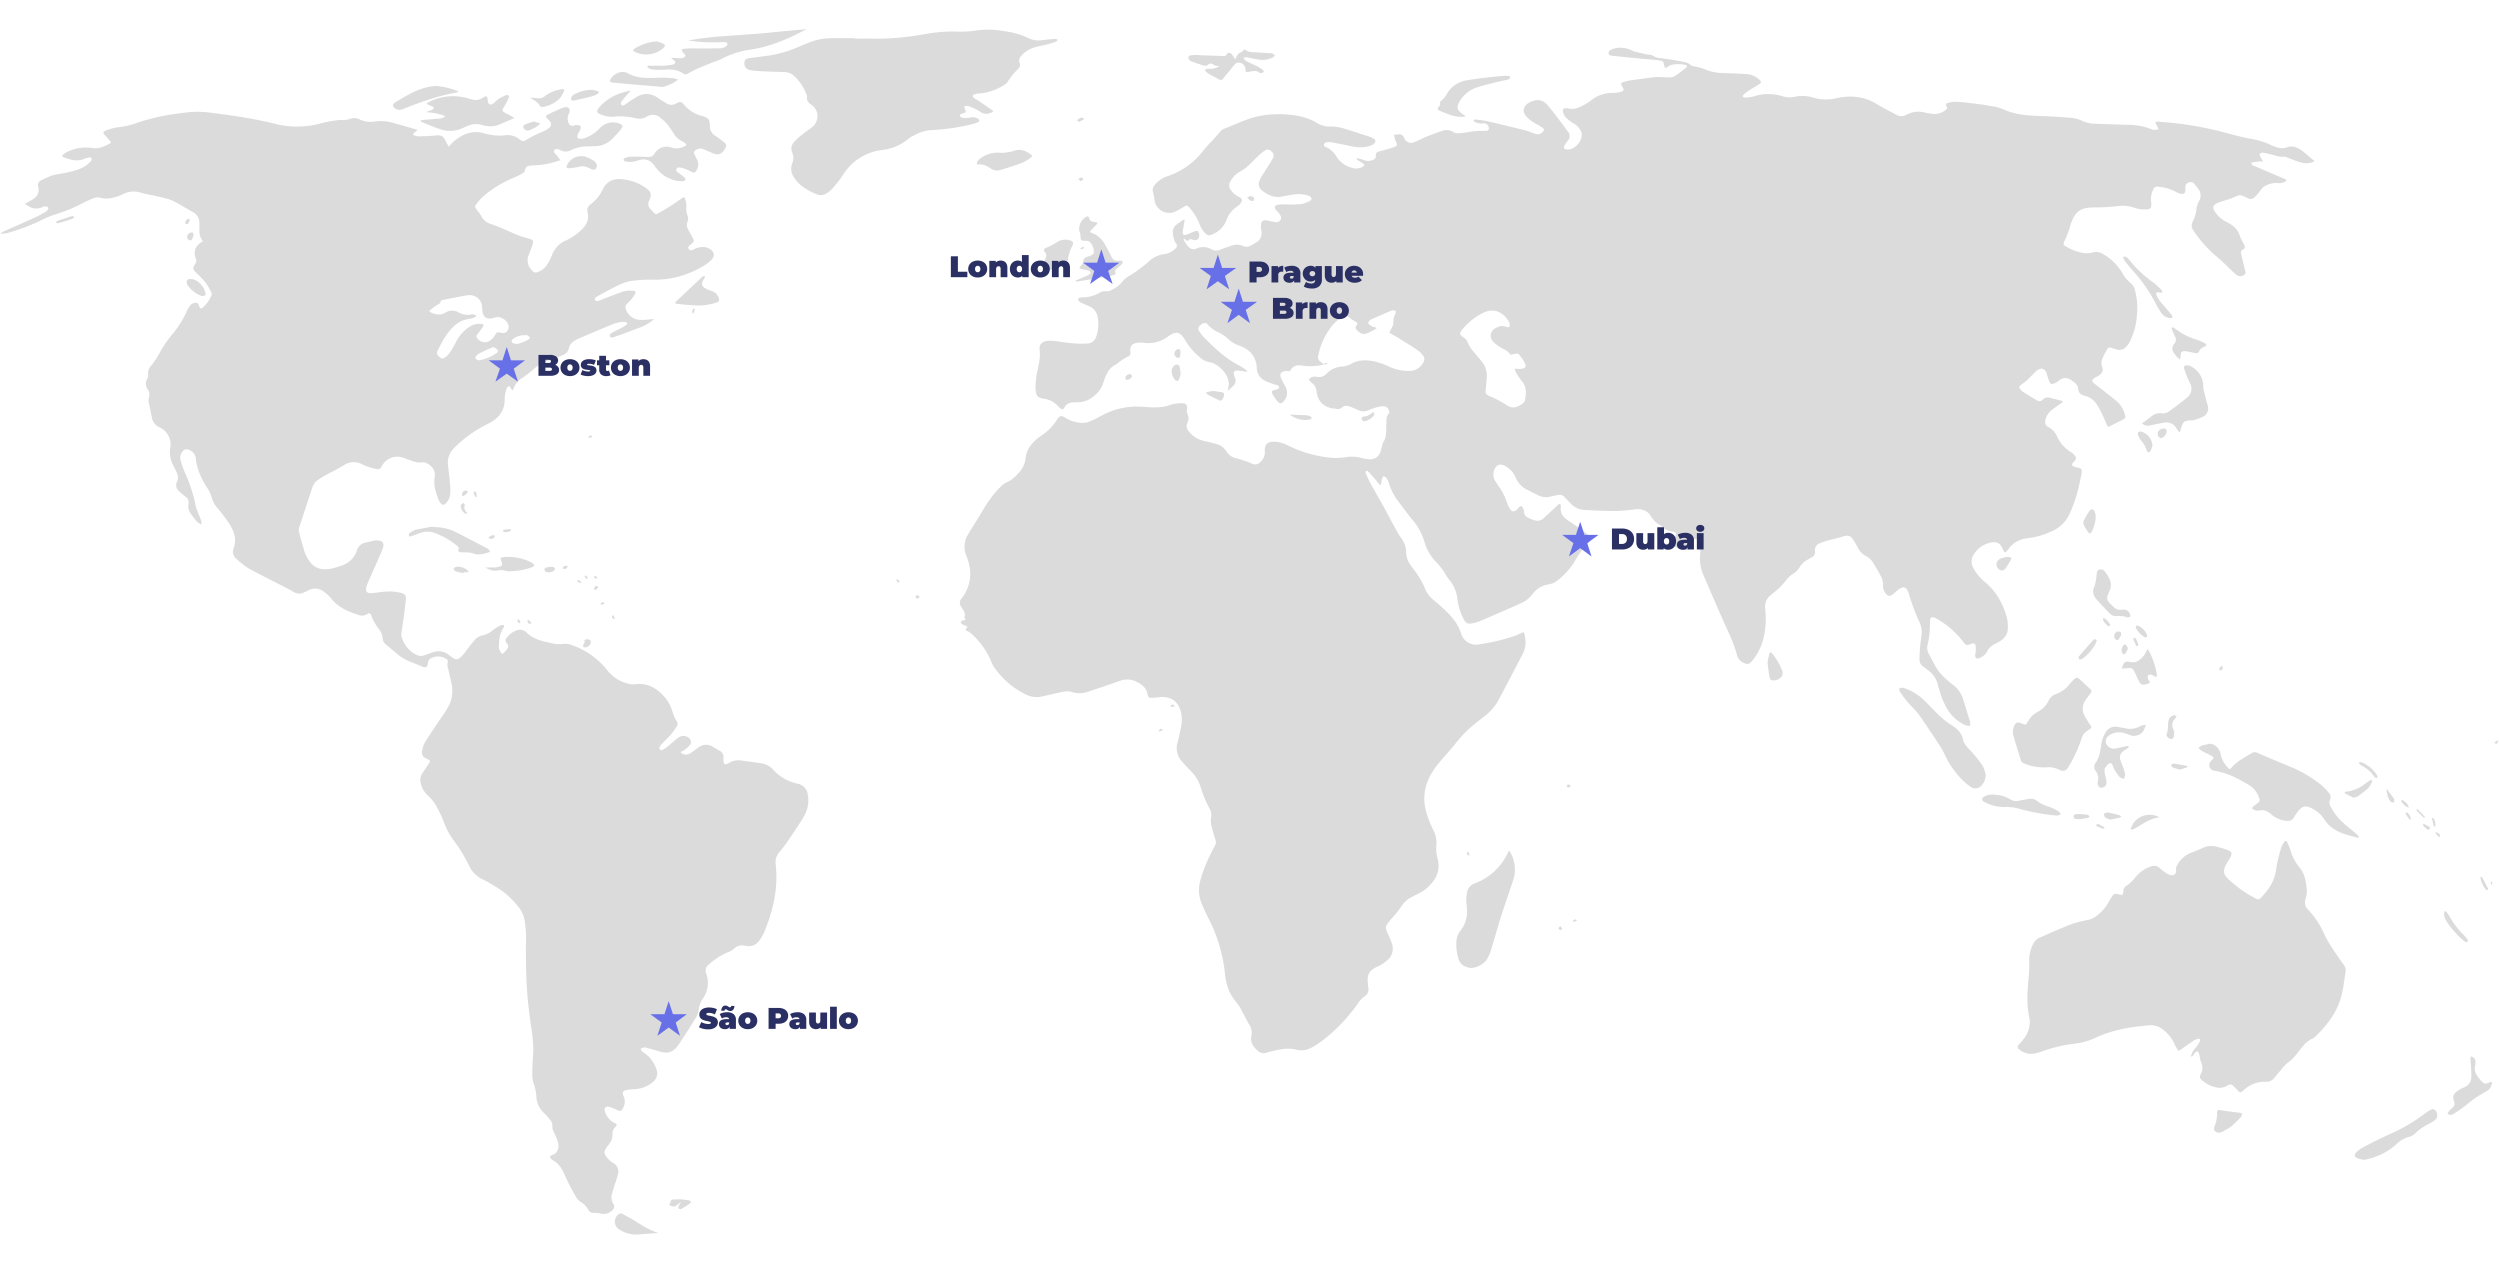 <svg id="Layer_1" data-name="Layer 1" xmlns="http://www.w3.org/2000/svg" width="995.6" height="503.3" viewBox="0 0 995.6 503.3"><defs><style>.cls-1{fill:#dbdbdb;}.cls-2{fill:#6870e8;}.cls-3{isolation:isolate;}.cls-4{fill:#2b3064;}</style></defs><path class="cls-1" d="M.7,92.5c4.8-2.1,9.5-4.2,14.3-6.4,1-.5,2-1.1,2.9-1.6a3.126,3.126,0,0,0,1.1-.9.959.959,0,0,0,.2-.9,1.578,1.578,0,0,0-.8-.5,2.549,2.549,0,0,0-1.3.2,5.822,5.822,0,0,1-6.2-.6c-.3-.2-.6-.3-1.1-.6,1-.5,1.8-1,2.6-1.4,2.2-1.2,3.5-2.8,2.8-5.5a2.059,2.059,0,0,1,1.2-2.5,33.024,33.024,0,0,1,4.3-1.9c2.1-.6,4.3-.8,6.4-1.3,2.8-.6,5.5-1.3,7.8-3.2A9.266,9.266,0,0,0,36.3,64c.5-.7.1-1.4-.8-1.3a10.102,10.102,0,0,0-2.3.7c-2.8,1-5.3.2-7.9-.8-.7-.2-.5-.8-.1-1.1a11.815,11.815,0,0,1,2.9-1.6,17.136,17.136,0,0,1,8.4-1c2.7.5,5.1-.5,7.3-1.8.5-.3.4-.6.1-.9-.7-.7-1.3-1.5-2-2.2-1-1.2-1-1.6.5-2.1a22.018,22.018,0,0,1,4.4-1.2,31.866,31.866,0,0,0,8.1-1.9,83.264,83.264,0,0,1,17-3.7,50.535,50.535,0,0,1,6.7-.6,53.557,53.557,0,0,1,6.9.6c4.1.5,8.3,1.1,12.4,1.8,4,.7,8.1,1.5,12,2.5a35.509,35.509,0,0,0,18.3-.4,50.865,50.865,0,0,1,6.8-1.2,6.533,6.533,0,0,1,1.4,0,9.246,9.246,0,0,0,2.9-.4,4.562,4.562,0,0,1,3.8.1,10.194,10.194,0,0,0,6.2.9,16.883,16.883,0,0,1,6.7.4c3.4.9,6.8,1.9,10.3,2.9a17.41,17.41,0,0,1-1.4,1.2c-.6.5-.5.9.3,1.1a6.279,6.279,0,0,0,1.9.3c2.2-.1,4.5-.1,6.7-.4,1.7-.1,2.8.3,3.5,1.9.4.9.9,1.7,1.4,2.6.7-.7,1.3-1.4,2-2.1,3.3-2.7,6.9-4.4,11.3-3.4a31.483,31.483,0,0,0,4.2.9,18.588,18.588,0,0,0,4.7.1,7.391,7.391,0,0,1,5.6,1.3c1.9,1.4,1.9,1.2,3.9,0a48.134,48.134,0,0,1,5.1-2.5,11.666,11.666,0,0,0,3.1-1.7c1.2-.9,1.1-2,0-3.1-1.6-1.6-1.6-1.7.3-2.6,1.5-.8,3-1.4,4.5-2.1a8.447,8.447,0,0,1,1.7-.5c1.3-.2,2,.6,1.7,1.9-.1.4-.4.9-.5,1.3a3.958,3.958,0,0,0,.2,3.2,1.517,1.517,0,0,0,2,.9,2.958,2.958,0,0,1,1-.2c1.8-.1,2.2.7,1.4,2.2a10.085,10.085,0,0,0-.9,1.8c-.3.9.1,1.4,1.1,1.5a4.671,4.671,0,0,0,1.7-.3,14.766,14.766,0,0,0,6.1-4,7.043,7.043,0,0,1,6.7-2.1,5.775,5.775,0,0,1,1.7.6.843.843,0,0,1,.4,1.3,10.144,10.144,0,0,1-.9,1.3c-.9,1-1.8,2-2.7,2.9a9.562,9.562,0,0,1-7.4,3.2c-.8,0-1.6.1-2.4.1a15.083,15.083,0,0,0-6.9,1.5,4.342,4.342,0,0,1-4,.1c-.8-.4-1.9-1-2.6-.1-.6.9.6,1.6,1.1,2.3a19.225,19.225,0,0,0,1.3,1.7c-.6.2-1.3.4-1.9.6a35.399,35.399,0,0,1-9.2,1.5c-1.4,0-2.8.2-3.1,2.1-.1.5-.7.9-1.2,1.2a20.988,20.988,0,0,1-3,1.5,44.706,44.706,0,0,0-11.9,7.1,21.479,21.479,0,0,0-3.2,3.5c-.8,1.1-.6,1.3.3,2.4a15.099,15.099,0,0,1,1.8,2.6,5.887,5.887,0,0,0,3.4,2.8c2.6.9,5.2,2,7.7,3.1a40.722,40.722,0,0,0,7.6,2.8c1.8.4,2.1,1,1.5,2.7-.4,1.3-.9,2.5-1.4,3.7a5.502,5.502,0,0,0,1.1,6.1c.8,1,1.5,1.3,2.6.8a7.535,7.535,0,0,0,2.9-2,16.099,16.099,0,0,0,2.5-4.4,10.229,10.229,0,0,1,5.6-6.1,22.859,22.859,0,0,0,6.4-4.4c1.9-1.9,3-4,2.3-6.8a2.899,2.899,0,0,1,1.3-3.3,15.667,15.667,0,0,0,4.7-5.8c1.7-3.4,4.2-4.5,8-4.1a19.271,19.271,0,0,1,9,3.3c2.3,1.6,2.7,2.7,1.5,5.2a2.857,2.857,0,0,0,.6,3.4c2.5,2.6,1.6,2.4,4.5.8a84.24,84.24,0,0,0,8-5.2c.6-.4,1-.6,1.2.3a7.421,7.421,0,0,1,.5,3.9,7.267,7.267,0,0,0,.4,2.5,3.193,3.193,0,0,1,.1,2.7,3.474,3.474,0,0,0,.2,3c.5,1.1,1.2,2.2,1.8,3.3.7,1.4.7,1.6-.6,2.7a.349.349,0,0,1-.2.1c-.5.5-1.3.9-.7,1.8.5.8,1.4.4,2,.1a7.27,7.27,0,0,1,4.8-.8,4.714,4.714,0,0,1,1.5.6c1.9,1.1,2.2,2.9.7,4.4a15.174,15.174,0,0,1-3.5,2.6,37.361,37.361,0,0,1-19.9,5.3,48.51,48.51,0,0,0-8.5.5c-3.4.5-6.3,2.3-9.3,3.8-1.5.8-3,1.6-4.5,2.5-.4.2-1,.6-.6,1.2a1.012,1.012,0,0,0,1.4.4c1.1-.4,2.2-.9,3.3-1.3,2.2-.8,4.3-1.7,6.5-2.4a9.31,9.31,0,0,1,3.7-.3c1.3,0,1.5.4.8,1.6a14.79,14.79,0,0,1-2.5,3.1c-1.2,1.1-1.5,1.6-.6,3.5a6.258,6.258,0,0,0,5.4,3.4,19.978,19.978,0,0,0,3.5-.2,20.624,20.624,0,0,0,2.1-.2,18.862,18.862,0,0,1-6.2,3.6c-2.2.8-4.5,1.7-6.7,2.5-1.1.4-2.2.8-3.4,1.2-.6.2-1.3.2-1.5-.5-.1-.4.4-1,.8-1.2,1.2-.7,2.5-1.3,3.7-1.9a10.23,10.23,0,0,0,2.2-1.4c.5-.4.3-.9-.3-1a4.329,4.329,0,0,0-1.6-.1,17.292,17.292,0,0,0-3.1.7c-4.8,2-9.6,4-14.4,6.1-1.8.8-3.2,1.8-3.6,3.9a3.751,3.751,0,0,1-2.4,2.5,46.529,46.529,0,0,1-5.2,2,16.911,16.911,0,0,0-6.5,3.7,47.016,47.016,0,0,1-4.4,3.4,7.681,7.681,0,0,0-3.5,4.4c-.1.2-.2.3-.3.5a2.651,2.651,0,0,1-.6-.5,2.506,2.506,0,0,1-.4-.7c-.4-.6-.9-.5-1.2.1a5.228,5.228,0,0,0-.6,1.6,12.606,12.606,0,0,0-.4,2.8c.1,5-2.5,8-6.7,10.1a49.194,49.194,0,0,0-10.3,6.7,38.95,38.95,0,0,0-3.6,3.4,7.928,7.928,0,0,0-2,6.2c.2,2.4.6,4.9.8,7.3a29.462,29.462,0,0,1,.1,4.2,5.918,5.918,0,0,1-1.8,3.9c-.8.7-1.3.7-2-.1a9.129,9.129,0,0,1-.8-1.3c-1.2-2.9-2.1-5.9-1.6-9.1.4-2.6-.9-4.2-2.9-5.4a3.686,3.686,0,0,0-1.7-.5c-2.1.4-4-.4-6-1.1-.6-.2-1.2-.5-1.9-.7a6.94,6.94,0,0,0-8.4,3.1c-.8,1.4-1.2,1.7-2.7,1.3a23.51,23.51,0,0,1-5.1-1.7,7.016,7.016,0,0,0-7.5.3c-2.5,1.5-5.1,2.8-7.7,4.2-.9.5-1.8,1.1-2.7,1.7a6.005,6.005,0,0,0-2.2,3.2c-1.7,5.2-3.4,10.3-5.1,15.5a3.333,3.333,0,0,0-.2,1.7c.7,2.8,1.5,5.5,2.3,8.2a14.167,14.167,0,0,0,.8,1.8c2.1,4.2,5,5.7,9.5,4.9a29.867,29.867,0,0,0,5.1-1.5,9.24,9.24,0,0,0,5.4-5.7,4.428,4.428,0,0,1,3.4-3.2c1.1-.3,2.3-.5,3.5-.8a3.402,3.402,0,0,1,1-.1q3.6,0,2.4,3.3c-.9,2.3-1.9,4.5-2.9,6.8-1.1,2.4-2.2,4.8-3.2,7.3-1.2,3.1-.4,4,2.9,3.5,3.1-.4,6.3-.9,9.5-.2.3.1.7.1,1,.2,1.6.5,2.1,1,1.9,2.7-.2,2.3-.5,4.6-.8,6.9-.3,2-.6,4-.9,6.1a4.514,4.514,0,0,0,.1,2,11.306,11.306,0,0,0,6.3,7.2,4.143,4.143,0,0,0,2.9-.1c1.1-.4,2.2-.8,3.4-1.2a6.432,6.432,0,0,1,6,1c.3.2.6.5.9.7,2,1.5,2.7,1.6,4.5-.2,1-1,1.8-2.3,2.7-3.4a35.752,35.752,0,0,1,3-3.6,6.197,6.197,0,0,1,2.6-1.2,8.594,8.594,0,0,0,4-2.1,18.998,18.998,0,0,1,3.4-2c.3-.1.7.1,1.1.1-.1.3-.1.7-.2.9-1.5,2.1-1.8,4.5-1.9,7a4.329,4.329,0,0,0,.1,1.6,12.81,12.81,0,0,0,1.1,2,20.023,20.023,0,0,0,1.6-1.4c.9-1,1.3-2,.2-3.1a1.422,1.422,0,0,1,.1-2,8.164,8.164,0,0,1,4.1-3,3.605,3.605,0,0,1,3.7.8c2.7,2.8,6.3,3.5,9.9,4.3a12.581,12.581,0,0,0,5.1.3,6.748,6.748,0,0,1,3.1.5A30.759,30.759,0,0,1,241.9,267a15.054,15.054,0,0,0,8.4,5.3,7.069,7.069,0,0,0,2.5.2c5-.7,8.7,1.5,11.9,5.1a16.277,16.277,0,0,1,3.2,6.1,13.024,13.024,0,0,0,1.5,3.4,1.809,1.809,0,0,1,.1,2.2,37.117,37.117,0,0,1-2.3,3.2c-1.1,1.2-2.3,2.4-3.5,3.6a4.508,4.508,0,0,0-1,1.4,1.387,1.387,0,0,0,0,.9c.2.2.8.5,1,.3a11.355,11.355,0,0,0,2.3-1.5c1.2-1,2.3-2,3.5-3a5.968,5.968,0,0,1,1.5-.9,3.223,3.223,0,0,1,4,1.4,1.676,1.676,0,0,1-.3,2,8.478,8.478,0,0,1-3.2,2.5c-.2,0-.3.2-.4.4.1.1.2.3.4.4a3.155,3.155,0,0,0,3.7-.2c1-.7,1.9-1.4,2.9-2.1a4.814,4.814,0,0,1,5.6-.4c1,.6,2.1,1.2,3.1,1.8a2.626,2.626,0,0,1,1.3,2.7c0,2.9.3,3.1,2.8,1.7a6.941,6.941,0,0,1,4.5-.6c2.6.3,5.2.7,7.9,1.1a7.662,7.662,0,0,1,4.5,2.4,18.168,18.168,0,0,0,9.8,5.7,4.901,4.901,0,0,1,4.1,4.5,11.97,11.97,0,0,1-.8,7,29.119,29.119,0,0,1-2.6,4.5c-1.5,2.3-3,4.6-4.6,6.9-1,1.4-2,2.8-3.1,4.1a6.062,6.062,0,0,0-1.7,5.1c1.1,9.5-1,18.4-4.6,27.1a16.825,16.825,0,0,1-2,3.4,4.976,4.976,0,0,1-5.1,2c-1.9-.4-3.5-.3-5,1.2a8.351,8.351,0,0,1-2.8,1.5,28.272,28.272,0,0,0-7.1,4.7,2.939,2.939,0,0,0-1,3.7,10.939,10.939,0,0,1-1.4,9.9,9.419,9.419,0,0,0-1.6,4.2,9.129,9.129,0,0,1-1.7,4.2c-1.6,2.6-3.2,5.2-4.9,7.7-.5.8-1,1.6-1.5,2.3-2.2,3-4.2,3.7-7.7,2.6-1.6-.5-3.3-1-5-1.4a3.553,3.553,0,0,0-1-.2,8.428,8.428,0,0,0-1.4.6,4.129,4.129,0,0,0,.7,1.1,23.508,23.508,0,0,1,2.5,1.9,14.103,14.103,0,0,1,3.2,5.4,4.27,4.27,0,0,1-1.5,4.8,11.826,11.826,0,0,1-6.7,2.8c-1.1.1-2.2.1-3.4.3-1.9.3-2.3,1-1.5,2.7a5.046,5.046,0,0,1-.5,4.9,1.186,1.186,0,0,1-1.8.6,14.167,14.167,0,0,0-1.8-.8,8.51,8.51,0,0,0-1.7-.6c-1.4-.3-2.1.3-1.7,1.7a7.171,7.171,0,0,0,3.6,4.6c1.4.7,1.4.7.4,1.9a3.471,3.471,0,0,0-1,2.5,5.512,5.512,0,0,1-1.2,3.9,4.44,4.44,0,0,1-.8,1.1c-1.5,2.1-1.6,2.7,0,4.7a9.141,9.141,0,0,0,2.4,2,3.82,3.82,0,0,1,1.9,4,35.705,35.705,0,0,1-1.2,4c-.5,1.6-1,3.1-1.4,4.7a4.666,4.666,0,0,0,.7,3.6,1.68,1.68,0,0,1-.2,2.2,4.853,4.853,0,0,1-4.8,1.6,12.412,12.412,0,0,0-2.7-.3,2.145,2.145,0,0,1-2.3-1.2,8.11,8.11,0,0,0-3-3.1,6.09,6.09,0,0,1-2-2.2,88.91,88.91,0,0,1-4.2-8.1c-1.1-2.6-2.4-5-5-6.4a2.651,2.651,0,0,1-.6-.5c-.6-.6-.6-1,.1-1.4a1.69,1.69,0,0,1,.5-.2c1.9-.6,2.5-2.7,2.3-4.2a14.49,14.49,0,0,0-1.2-3.5c-.6-1.3-1.4-2.5-1.2-4.1a3.405,3.405,0,0,0-.8-2,22.635,22.635,0,0,0-2.5-2.8,9.42,9.42,0,0,1-3.1-6.8,17.978,17.978,0,0,0-1.1-5,13.546,13.546,0,0,1-.5-4.5c0-2.8.2-5.5.4-8.3a62.391,62.391,0,0,0-1-10.6c-.7-5-1.3-10-1.6-15-.3-4.9-.3-9.8-.4-14.7,0-2,.2-4.1.1-6.1a45.337,45.337,0,0,0-.5-5.3,11.694,11.694,0,0,0-2.6-5.9,32.551,32.551,0,0,0-9.7-8.4,46.738,46.738,0,0,0-4.9-2.7,10.845,10.845,0,0,1-4.8-4.9,66.414,66.414,0,0,0-6.6-10.8,27.862,27.862,0,0,1-3.5-6.6,48.951,48.951,0,0,0-3.5-7.3,18.998,18.998,0,0,0-3.2-3.8,9.445,9.445,0,0,1-2.8-5.4,4.553,4.553,0,0,1,.8-3.2c.8-1.3,1.7-2.5,2.5-3.8s.8-1.3-.7-2c-1.6-.7-2.1-1.4-1.9-3.1a9.708,9.708,0,0,1,1.1-3.4c1.7-2.8,3.5-5.4,5.3-8.1,1.4-2.1,2.9-4.1,4.1-6.3a13.322,13.322,0,0,0,1.1-9.6c-.3-1.4-.6-2.7-.9-4.1-.1-.3-.1-.5-.2-.8a5.525,5.525,0,0,1-.3-3.1,1.04,1.04,0,0,0-.6-1.3,6.003,6.003,0,0,0-6.2-.2,2.551,2.551,0,0,0-1.1,2c-.2,1.5-.8,1.8-2.2,1.3-.8-.3-1.6-.7-2.4-1-1.3-.6-2.7-1-4-1.7a17.482,17.482,0,0,1-2.9-1.8c-1.8-1.4-3.4-2.9-5.2-4.3a3.232,3.232,0,0,1-1.3-2.4,6.971,6.971,0,0,0-1.8-4.1,27.738,27.738,0,0,1-2.2-3.7l-.6-1.5c-.3-.7-.7-1.1-1.5-.5a3.979,3.979,0,0,1-3.8.3c-4.1-1.3-8.1-3.1-10.8-6.7a12.099,12.099,0,0,0-2-1.9c-2.1-1.8-4.3-2.4-6.9-1.1-1.2.6-2.6,1.4-3.9,1.3s-2.5-1-3.8-1.7c-5.4-2.8-10.9-5.5-16.2-8.4a34.833,34.833,0,0,1-4.8-3.8,3.57,3.57,0,0,1-1.1-4c1.4-3.8.2-7-1.8-10.1a60.718,60.718,0,0,0-4.3-5.7,11.038,11.038,0,0,1-2.6-4.6,12.999,12.999,0,0,0-2.2-4.4c-2-3.4-3.7-6.9-4.1-10.9a4.059,4.059,0,0,0-2.9-3.7,1.866,1.866,0,0,0-2.3.6,3.752,3.752,0,0,0-.9,3.5,37.127,37.127,0,0,0,1.6,4.7,58.336,58.336,0,0,1,4.3,13c.4,2.1,1.5,4.1,2.2,6.1a10.794,10.794,0,0,1,.3,1.9,8.272,8.272,0,0,1-1.6-.9,28.755,28.755,0,0,1-2.7-3.4,4.55,4.55,0,0,1-.9-3.9,2.797,2.797,0,0,0-1.1-2.8,27.448,27.448,0,0,1-2.6-2.2,3.115,3.115,0,0,1-.9-3.9,3.506,3.506,0,0,0,0-3.3c-.5-1.2-1.1-2.4-1.7-3.6a10.46,10.46,0,0,1-1-6.5,7.534,7.534,0,0,0-4.4-8.3,4.952,4.952,0,0,1-2.9-3.8c-.3-1.8-.8-3.6-1.1-5.4a4.994,4.994,0,0,1-.1-2.7,3.19,3.19,0,0,0-.4-3,3.956,3.956,0,0,1-.3-4.3,3.777,3.777,0,0,0,.4-2.1,3.701,3.701,0,0,1,1-2.9,37.839,37.839,0,0,0,4.1-6.3,44.568,44.568,0,0,1,4.4-6.3,41.69,41.69,0,0,0,5.6-8.7,13.504,13.504,0,0,1,1.6-2.9,3.67,3.67,0,0,1,1.8-1.1c1-.2,1.5.2,1.8,1.3.3,1,.7,1.2,1.5.5a11.725,11.725,0,0,0,3.4-4.8,1.128,1.128,0,0,0,.1-.8,27.103,27.103,0,0,0-2.3-4.1,35.939,35.939,0,0,0-3.8-4c-1.5-1.6-1.6-1.8-.4-3.7a1.966,1.966,0,0,0,.1-2.2,5.013,5.013,0,0,1,.8-5.1A11.988,11.988,0,0,1,80.8,96a6.397,6.397,0,0,1-1.4-4.5V88.7a4.728,4.728,0,0,0-2.7-4.3c-2.5-1.4-5-3-7.6-4.3a14.49,14.49,0,0,0-3.5-1.2c-2.4-.6-4.8-1.1-7.2-1.6a26.807,26.807,0,0,1-2.7-.7,9.21,9.21,0,0,0-6.7.7A17.847,17.847,0,0,1,43.6,79a10.333,10.333,0,0,1-3.5-.2,4.258,4.258,0,0,0-2.5,0c-1.5.6-2.9,1.2-4.3,1.9a62.359,62.359,0,0,1-11,4.6,37.111,37.111,0,0,0-5.5,2.2A75.192,75.192,0,0,1,2.9,92.8c-1,.2-2.1.2-3.1.4C.7,92.8.7,92.7.7,92.5Zm191.4,30.7c-.1-.6-.1-1.2-.2-1.8a4.959,4.959,0,0,0-5.7-3.8c-3.4.5-6.8,1.3-10.1,1.9-.2,0-.6.3-.6.4,0,1.1-.9,1.1-1.5,1.6-.9.6-1.7,1.2-2.6,1.9-.5.4-.5.6.1,1,1.9.9,3.9,1.3,5.9.1a4.88,4.88,0,0,1,5.2-.1,7.183,7.183,0,0,0,5.2.8,2.462,2.462,0,0,1,1.2.1c.2.1.5.2.6.4a.822.822,0,0,1-.4.6,10.272,10.272,0,0,1-2.5.7,11.099,11.099,0,0,0-5.5,2.5c-3.1,2.8-5.1,6.4-6.9,10.1-.6,1.1-.1,2,1.1,2.9,1,.7,1.6,0,2.3-.5a6.9,6.9,0,0,0,1.6-1.8c.8-1.2,1.5-2.5,2.2-3.8a15.44,15.44,0,0,1,5.4-6.2,7.094,7.094,0,0,1,4.7-1.2c1,.1,1.2.4.6,1.3-.7,1.1-1.5,2-2.2,3-.2.3-.4.8-.2,1a3.713,3.713,0,0,0,5.8,1,7.001,7.001,0,0,0,1.4-1.6c.9-1.5.9-1.5,2.5-1.2,1,.2,1.9.2,2.5-.7a2.714,2.714,0,0,0,.2-3c-.7-1.6-3.3-3.1-5.3-2.3C193.9,127.6,192,126.2,192.1,123.2Zm-1.2,20.3a18.158,18.158,0,0,0,7-3,.755.755,0,0,0,.1-1.3c-.6-.6-1.2-1.1-2.1-.8-1.8.8-3.6,1.6-5.3,2.5a3.838,3.838,0,0,0-1.1,1.1c-.4.6-.1,1,.4,1.2A5.388,5.388,0,0,0,190.9,143.5Zm18-10a7.057,7.057,0,0,0-4.7,1.6c-.7.6-.6,1.4.3,1.6a3.132,3.132,0,0,0,1.9.2,25.017,25.017,0,0,0,3.8-1.5c.4-.2.6-.7.9-1.1-.5-.3-.9-.6-1.4-.9C209.5,133.4,209.2,133.5,208.9,133.5Z"/><path class="cls-1" d="M528.7,144.8a23.494,23.494,0,0,1-10.2.8c-1.7-.3-3.5-.1-4.5,1.8a1.039,1.039,0,0,1-.8.4,6.552,6.552,0,0,0-1.4,0c-1.6.1-2.3,1.2-1.7,2.6a25.833,25.833,0,0,0,1.9,3.7,5.012,5.012,0,0,1-.7,5.6c-.8,1.1-1.6,1.2-2.5.2a16.876,16.876,0,0,1-2.1-3.1c-.5-.8-.3-1.1.7-1.4a4.424,4.424,0,0,0,1.5-.5c.7-.3.7-1,0-1.4-.6-.3-1.3-.3-1.9-.6a21.298,21.298,0,0,1-3.5-1.4,5.815,5.815,0,0,1-3-4.9c-.2-4.7-2.8-7.5-7.1-9a11.773,11.773,0,0,1-4.5-2.8,15.074,15.074,0,0,0-3.6-2.4,13.133,13.133,0,0,1-4.3-3.1c-.7-.9-1.5-.9-2.6-.1s-1.5,1.7-.8,2.7a14.79,14.79,0,0,0,2.5,3.1c4.3,4.3,8.8,8.4,14.4,11.1.1.1.2.1.3.2.7.5,1.3,1,2,1.5-.8.6-1.6-.1-2.4-.1H494c-2.7-.4-3.2.2-2.2,2.7a2.775,2.775,0,0,1-.8,3.4c-.6.6-1.3,1.2-2,1.8v-.7c1.8-4.8-3.6-10.1-7.4-10.7a6.271,6.271,0,0,1-3-1.3,26.4,26.4,0,0,1-6.8-7.7,8.341,8.341,0,0,0-.8-1.2c-1.3-1.6-2.5-1.9-4.4-.9a16.287,16.287,0,0,0-1.7,1.1,13.117,13.117,0,0,1-9.6,2.3,8.784,8.784,0,0,0-2.8.1c-1.8.3-2.4,1.3-2.4,3.1,0,.3.1.7.1,1a1.165,1.165,0,0,1-.8,1.2,20.738,20.738,0,0,0-3.2,1.9c-.7.4-1.2,1.1-1.9,1.4-3,1.5-3.9,4.3-4.9,7.1a10.318,10.318,0,0,1-1.4,3c-2.4,3-5.3,5-9.3,4.9a8.602,8.602,0,0,0-1.6.1,3.654,3.654,0,0,0-3.1,1.8c-.7,1.2-1,1.1-2,.3a4.62,4.62,0,0,1-.7-.7,9.005,9.005,0,0,0-5.5-2.9c-2.7-.5-3.1-1-3.4-3.8a29.941,29.941,0,0,1,.9-7.9c.5-2.6,1.1-5.2.7-7.8-.3-2.4,1.5-3.8,4.7-3.6,2.2.1,4.3.6,6.5.8a41.466,41.466,0,0,0,7.9.3,3.764,3.764,0,0,0,3.4-2.6,14.553,14.553,0,0,0,.6-8,5.502,5.502,0,0,0-3.5-4.3l-2.7-1.2a3.805,3.805,0,0,1-1.3-.9.707.707,0,0,1,.4-1.2,5.537,5.537,0,0,1,1.8-.2,12.864,12.864,0,0,0,5.7-1.6,4.43,4.43,0,0,1,3.2-.8,3.394,3.394,0,0,0,1.9-.5,11.936,11.936,0,0,0,4.5-3.5,9.233,9.233,0,0,1,3.1-2.4,56.72,56.72,0,0,0,5.8-4.2c.9-.7,1.7-1.5,2.6-2.2a10.588,10.588,0,0,1,4.5-1.9,8.015,8.015,0,0,0,5-2.3,1.375,1.375,0,0,0,.2-2.1,3.694,3.694,0,0,1-.7-1.4c-1.2-4.3-.4-5.2,2.4-7.1a14.207,14.207,0,0,1,1.8-1.1c-.2,1.4-.4,2.6-.6,3.7a6.753,6.753,0,0,0-.2,1.4c0,1,.4,1.4,1.3,1.1,1.1-.3,2.2-.9,3.3-1.3.5-.2,1.3-.4,1.4-.2a2.996,2.996,0,0,1,.6,1.8c-.1,1.6-1.2,2.2-2.8,1.6-.3-.1-.9-.3-1-.1-.8,1-1.4.6-2-.2,0-.1-.3-.1-.3,0-.1.1-.2.2-.1.3.8,1.6,1.6,3.1,3.3,3.8a2.532,2.532,0,0,0,1.7-.2,6.584,6.584,0,0,1,6.1.3,3.792,3.792,0,0,0,3.3.2c1.5-.6,3-1.1,4.5-1.6a6.103,6.103,0,0,1,4.6,0,3.438,3.438,0,0,0,3.4-.2c.6-.4,1.3-.7,1.9-1.1a4.3,4.3,0,0,0,2.1-4.9,6.473,6.473,0,0,1-.1-2.4c.2-1.2.7-1.6,1.9-1.6.8.1,1.7.4,2.5.5a12.232,12.232,0,0,0,1.7.3,1.947,1.947,0,0,0,1.9-1.5,2.934,2.934,0,0,0-.6-1.7c-.4-.7-1.1-1.2-1.5-1.8-.7-.9-.5-1.6.6-1.9a5.537,5.537,0,0,1,1.8-.2c1.9,0,3.8.1,5.8,0a10.837,10.837,0,0,0,5.2-1.3c.4-.2.9-.7.8-1a1.786,1.786,0,0,0-1-1.1,12.261,12.261,0,0,0-6.3-.5c-1.5.2-3,.5-4.5.8-3.1.6-5.7-.7-8-2.5a3.091,3.091,0,0,1-1-3.6,15.798,15.798,0,0,1,2-3.6c1.1-1.8,2.3-3.6,3.3-5.4a2.097,2.097,0,0,0-.6-3,1.832,1.832,0,0,0-2.4-.3,20.28,20.28,0,0,0-2.3,1.8c-1.6,1.5-3.1,3.1-4.7,4.6a16.876,16.876,0,0,1-3.1,2.1,9.783,9.783,0,0,0-3.8,4,2.856,2.856,0,0,0,.3,3.3,7.58,7.58,0,0,0,3,2.6c1.7.8,1.8,1.6.6,3a5.303,5.303,0,0,1-1.2,1,10.435,10.435,0,0,0-4.1,5.2,10.001,10.001,0,0,1-5.6,5.8c-1.4.6-2,.6-3-.5a9.733,9.733,0,0,1-2.1-3.3,20.828,20.828,0,0,0-4.5-7.2c-.4-.5-.8-.5-1.4-.2a34.248,34.248,0,0,1-4.2,2.3,5.88,5.88,0,0,1-7.9-4.6c-.2-1.1-.3-2.2-.6-3.3a2.816,2.816,0,0,1,.7-2.9,10.684,10.684,0,0,1,5-3.4,30.566,30.566,0,0,0,9.8-5.5,25.864,25.864,0,0,0,4-4.1,44.875,44.875,0,0,1,4.1-4.6c1.1-1.2,2.1-2.4,3.1-3.5a4.194,4.194,0,0,1,1.5-1.2c5.1-1.9,9.9-4.5,15.3-5.3a42.005,42.005,0,0,1,15.4.4,21.033,21.033,0,0,1,6.4,2.6,9.435,9.435,0,0,0,5.5,1.4,16.59,16.59,0,0,1,4.9.7c3.5,1,6.9,2.2,10.4,3.3a3.788,3.788,0,0,1,1.3.6c.5.3,1.4.6,1.1,1.4a2.909,2.909,0,0,1-1.3,1.4,13.977,13.977,0,0,1-3.4.8c-2.9.3-5.6-.6-8.4-1.1-1.4-.3-2.9-.6-4.3-.8a4.869,4.869,0,0,0-1.2-.1c-.8,0-1.6.1-1.8.9-.3.8.6,1,1.2,1.3a8.923,8.923,0,0,1,3.7,3.5,10.179,10.179,0,0,0,6.5,4.6,5.061,5.061,0,0,0,4-.5c.8-.4.8-.8.1-1.3s-1.5-.9-2.2-1.4c-.2-.1-.3-.4-.4-.8.9.2,1.9.5,2.8.8a4.711,4.711,0,0,0,3.5.1c.8-.3,1.5-.8,1.4-1.7a1.542,1.542,0,0,1,1.4-1.8c1.5-.4,3.1-.8,4.6-1.3,3.2-1,2.6-1.1,1.7-3.4a12.86,12.86,0,0,1-.4-1.9,17.851,17.851,0,0,1,2.3-.2,2.011,2.011,0,0,1,1.7,1.4,2.881,2.881,0,0,0,4,1.7c1.7-.6,3.2-1.5,4.9-2.2,2.1-.8,4.2-1.6,6.3-2.3a4.924,4.924,0,0,1,4.4.5c1.2.8,2.6.4,3.9.3,1.8-.2,3.5-.6,5.3-.7,1.2-.1,2.5-.1,3.7-.1.9,0,1.3-.4,1.2-1.3a1.999,1.999,0,0,0-2.2-1.7,5.037,5.037,0,0,1-3.6-.7,2.19,2.19,0,0,1-.3-.5c.2-.1.4-.4.6-.3a38.155,38.155,0,0,1,5.9.9c4.8,1.1,9.6,2.3,14.5,3.5,1.2.3,2.2.9,3.3,1.2a3.132,3.132,0,0,0,1.9.2,3.191,3.191,0,0,0,1.8-1.4c.3-.8-.7-1.2-1.2-1.6-.8-.6-1.8-.9-2.6-1.5a12.566,12.566,0,0,1-3.3-2.7c-1.6-1.9-1-4.1,1.2-5.3,2.9-1.6,5.4-1.4,7.5,1.1,2.8,3.3,5.4,6.9,8,10.4a2.69,2.69,0,0,1-.2,3.8,13.726,13.726,0,0,0-1.3,2c-.3.7,0,1.1.8,1.3,3.2.6,7-3.6,6.1-6.8a6.617,6.617,0,0,0-3.1-3.5,18.312,18.312,0,0,1-3.1-2.4,4.695,4.695,0,0,1-1.1-2.1c-.3-1.2,0-1.6,1.2-1.6a2.202,2.202,0,0,1,.8.1c2.2.5,4-.2,5.9-1.2a21.366,21.366,0,0,0,3.2-2,13.428,13.428,0,0,1,9-3,13.524,13.524,0,0,0,2.9-.4c1.2-.4,1.3-.8.7-1.9-.1-.1-.2-.2-.2-.3-.7-1.2-.6-1.4.8-1.8a19.422,19.422,0,0,1,3.3-.7c3.1-.4,6.2-.9,9.3-1.2,1.5-.1,3,.1,4.5.1a5.559,5.559,0,0,0,2.9-.4,49.566,49.566,0,0,0,4.6-3.4c.7-.6.5-1-.3-1.2a13.694,13.694,0,0,0-5.7.1,5.968,5.968,0,0,0-1.5.9c-.6.4-1,.1-1.1-.5-.4-2-.4-2-2.4-2.3-2.2-.3-4.5-.4-6.7-.6-3.6-.4-7.2-.7-10.9-1.1-.8-.1-2.1-.1-2.2-1-.1-1,1-1.6,2-1.9a10.015,10.015,0,0,1,6.4.3c.6.2,1.2.6,1.8.8,1.5.4,3.1.7,4.6,1.1,1,.2,2.1.1,2.9.6,1.3.9,2.7.9,4.2,1.1,2.9.4,5.9.9,8.8,1.5a3.505,3.505,0,0,1,1.7.9,2.574,2.574,0,0,0,1.5.7,19.971,19.971,0,0,1,4.2,1.1,19.416,19.416,0,0,0,7.5,1.6c3.1.1,6.2.2,9.3.4a8.343,8.343,0,0,1,5,2.1c1.1.9,1.1,1.3-.2,2.1-1.2.8-2.5,1.5-3.7,2.3a13.015,13.015,0,0,0-2.3,1.8c-.5.4-.3.9.4,1a2.438,2.438,0,0,0,1.2,0,21.653,21.653,0,0,0,2.5-.4,18.721,18.721,0,0,1,11.7,0,8.905,8.905,0,0,0,4.3.2,14.7,14.7,0,0,1,7.8.3,17.922,17.922,0,0,0,9.2.2c5.5-1.2,10.9-.8,15.9,2.3,2.5,1.5,5.1,2.8,7.7,4.2a3.973,3.973,0,0,0,4.2.1,10.316,10.316,0,0,1,7.7-.8c.8.2,1.6.2,2.3.4a7.051,7.051,0,0,0,5.1-1.1c.8-.5,1.5-1,.8-2-.4-.6,0-1.1.6-1.2a12.817,12.817,0,0,1,2.7-.5c2.2.1,4.5.3,6.7.6,2.5.3,5,.6,7.5,1.1a20.472,20.472,0,0,1,5.4,1.4c4.5,2.1,9.3,2.4,14.2,2.6,4.4.1,8.7.4,13.1.8a11.366,11.366,0,0,1,3.6,1,13.516,13.516,0,0,0,5.6,1.3c4.2.1,8.3.3,12.5.4a25.574,25.574,0,0,1,9.9,1.8,1.884,1.884,0,0,0,.8.2c.6,0,1.2-.1,1.9-.1a8.657,8.657,0,0,0-.7-1.7c-.1-.3-.4-.5-.5-.8,0-.1.1-.5.3-.6a2.438,2.438,0,0,1,1.2,0,135.899,135.899,0,0,1,25.4,4.1c4.1,1.1,8.1,2.2,12.3,2.9a31.292,31.292,0,0,1,7.1,2.4c2.1.9,4,1.6,6.3.7,2-.7,3.9.1,5.6,1.3,1.7,1.3,3.4,2.8,5.2,4.3a7.371,7.371,0,0,1-5.4.5c-1.8-.4-3.6-1.3-5.4-1.9a2.822,2.822,0,0,0-1.5-.4c-1.7.2-3.1-.4-4.7-.8-1.2-.3-2.4-.6-3.7-.8a1.306,1.306,0,0,0-1.2.6c-.1.2.1.7.3,1.1a17.394,17.394,0,0,0,1.1,1.8,17.702,17.702,0,0,0-2.3.1,21.657,21.657,0,0,0-2.5.4c.2,1.1,1.2,1.3,2,1.6,3,1.3,6.1,2.6,9.1,3.9a11.111,11.111,0,0,1,1.6.7c.5.2,1.4.3,1.2,1-.1.3-.8.6-1.3.7a3.722,3.722,0,0,1-1.8.2,9.059,9.059,0,0,0-5.8,1.5,8.297,8.297,0,0,0-1.5,1.7,17.874,17.874,0,0,1-2.2,2.5,2.121,2.121,0,0,1-2.5.4c-3.9-1.9-3.1-1.4-6.7,0-1.6.6-3.3,1-4.9,1.6-2.6.9-2.9,2.1-1.2,4.3a11.686,11.686,0,0,0,4.4,3.6c2.4,1.2,4.3,2.8,5.1,5.5a26.952,26.952,0,0,0,1.7,3.4c.4.8.5,1.5-.5,2-.8.4-.9.9-.7,1.8.6,2.3,1.1,4.6,1.7,6.9a1.111,1.111,0,0,1-.5,1.4,2.551,2.551,0,0,1-3,0,20.897,20.897,0,0,1-2.2-2c-2-1.9-4-3.9-6.1-5.6a50.395,50.395,0,0,1-8.9-10.1,3.327,3.327,0,0,1-.2-3.7,13.396,13.396,0,0,0,1.4-4.7,8.498,8.498,0,0,1,1.1-3.4,4.209,4.209,0,0,0-.4-4.8,15.583,15.583,0,0,0-1.6-2,1.913,1.913,0,0,0-2.5-.4,2.088,2.088,0,0,0-1,2.2c.2,2-.5,2.6-2.5,2a5.356,5.356,0,0,1-1.1-.5,17.249,17.249,0,0,0-7-2.1,1.745,1.745,0,0,0-2.3,1.3,8.648,8.648,0,0,0-.7,5c.2,2.1-.2,2.7-2.3,2.7a12.779,12.779,0,0,1-4.3-.6,13.056,13.056,0,0,0-6.8-.7,78.796,78.796,0,0,1-9.7.5c-5,.1-7,1.5-8.8,6.2-.3.7-.4,1.5-.7,2.3a33.36,33.36,0,0,1-1.7,4.4c-.9,1.8-.9,2,.8,2.9a19.813,19.813,0,0,0,5.7,2.2,9.335,9.335,0,0,0,4.7-.1,4.484,4.484,0,0,1,3.4.4,20.626,20.626,0,0,1,8,7.5,13.941,13.941,0,0,0,3.6,4.4,5.036,5.036,0,0,1,1.7,3.1,26.028,26.028,0,0,1,.7,9.6,26.236,26.236,0,0,1-2.7,10.3,7.706,7.706,0,0,1-1.4,2.1,3.75,3.75,0,0,1-4.3,1.2c-.2-.1-.4-.1-.6-.2-2.3-.8-2.4-.8-3.5,1.4a18.667,18.667,0,0,0-1.5,3.2,3.75,3.75,0,0,0,0,2.1c.7,1.8.5,2.8-1.1,3.9-.5.4-1.2.6-1.7,1-1.3.9-1.3,1.2-.2,2.2,1.5,1.2,3,2.3,4.5,3.5,1.6,1.3,3.2,2.5,4.8,3.9a10.823,10.823,0,0,1,3,5.3c.2.7.2,1.1-.5,1.5-1.9,1-3.8,1.9-5.7,2.9-.6.3-.8,0-1-.5-.7-1.5-1.3-3-2-4.5a39.012,39.012,0,0,0-1.9-3.5,8.172,8.172,0,0,0-5-3.7c-1.5-.4-2.5-1.1-2.6-2.8-.1-1.5-1.2-2.3-2.3-3.1-1.8-1.3-3.5-1.7-5.4-.1a5.926,5.926,0,0,1-1.9,1.1,1.168,1.168,0,0,1-1.8-.6,17.591,17.591,0,0,1-1-3c-.6-2.4-2.4-3-4.3-1.3-1,.9-1.9,1.9-2.8,2.8a21.729,21.729,0,0,1-2.9,2.4c-1.3,1-1.3,1.3-.2,2.5l.4.4c1.9,1.2,3.8,2.4,5.7,3.5a1.866,1.866,0,0,0,2.5-.3,2.756,2.756,0,0,1,3-.6c1.5.3,3,.8,4.4,1.1.7.2.5.5.1.8-1.3.9-2.6,1.8-3.9,2.8a6.973,6.973,0,0,0-2.6,3.9c-.3,1.5-.1,2.4,1.2,3a7.827,7.827,0,0,1,3.5,3.9,14.119,14.119,0,0,0,5.5,6.1,4.811,4.811,0,0,1,1.1.9c1.1,1.2,1.1,1.8-.1,3-1,1-.8,1.6.6,2,.1,0,.3.1.4.1,2.2.4,2.5.6,2.1,2.8-.6,3.1-1.3,6.2-2.2,9.2a54.068,54.068,0,0,1-2.4,6.3,13.754,13.754,0,0,1-7.5,7.3,32.569,32.569,0,0,1-9.7,2.7,10.223,10.223,0,0,0-7.2,4.2c-1.5,1.9-1.5,1.9-2.4-.2-.9-1.9-2.2-2.7-4.1-2.4a10.125,10.125,0,0,0-7.3,4.7,5.166,5.166,0,0,0-.2,5.6,19.5,19.5,0,0,0,4.7,5.6c4.6,3.8,7.2,8.8,8.7,14.4a18.434,18.434,0,0,1,.3,4.1c-.1,2.4-1.5,4-3.5,5.2-.7.4-1.4.7-2.1,1.1a6.506,6.506,0,0,0-2.6,2.6,5.507,5.507,0,0,1-3.2,2.8c-1.1.4-1.7-.1-1.6-1.2,0-.5.2-.9.2-1.4a16.152,16.152,0,0,0,0-2.2c-.2-1-.7-1.3-1.7-.9-2.1.8-2.1.7-3.5-1.1a34.712,34.712,0,0,0-10-8.7c-2.4-1.4-3.1-1-3,1.7a35.481,35.481,0,0,1-1,8.6,5.072,5.072,0,0,0,.7,3.8c.9,1.6,1.7,3.3,2.6,4.9a20.559,20.559,0,0,0,2.9,3.7,47.058,47.058,0,0,0,4.2,3.6,11.137,11.137,0,0,1,3.7,5.3c1,3.1,1.9,6.2,2.9,9.3a7.519,7.519,0,0,1,0,1.5,4.735,4.735,0,0,1-1.7-.1,16.705,16.705,0,0,1-7.6-6.8,34.473,34.473,0,0,1-3.1-7.7,8.34,8.34,0,0,1-.4-1.5,10.036,10.036,0,0,0-4.1-6.1c-3.5-2.6-3.4-2.3-3.2-7,.1-2.2.4-4.3.7-6.5a9.757,9.757,0,0,0-.8-5.6,71.648,71.648,0,0,1-4.1-10.9c-1-3.4-2.4-3.7-5-1.4a11.511,11.511,0,0,1-1.7,1.4c-1,.7-1.6.7-2.4-.2a4.626,4.626,0,0,1-1.3-3.2,8.278,8.278,0,0,0-.5-3.2c-1-2.1-2.3-4.2-3.5-6.2a7.294,7.294,0,0,0-2.9-2.6,7.68,7.68,0,0,1-3.3-3.6,33.692,33.692,0,0,0-1.9-3.2c-1.1-1.4-1.9-1.5-3.7-1-2.2.7-4.5,1.2-6.7,1.8a23.074,23.074,0,0,0-2.8,1,2.833,2.833,0,0,0-1.8,3,2.353,2.353,0,0,1-1.4,2.6c-.5.3-.9.5-1.4.8a8.727,8.727,0,0,0-3.4,3.2,7.472,7.472,0,0,1-2.5,2.5,10.411,10.411,0,0,0-2.5,2.2,27.936,27.936,0,0,1-5.1,5.2c-.4.3-.8.7-1.2,1a5.858,5.858,0,0,0-2.3,5.7,33.647,33.647,0,0,1-1.1,13,22.374,22.374,0,0,1-3.9,7.3c-1.3,1.7-2.2,1.9-4.1.8a4.213,4.213,0,0,1-2.1-2.6c-1.3-5.1-3.7-9.8-5.8-14.5-2.5-5.7-5-11.5-7.5-17.3a16.21,16.21,0,0,1-1.4-8.7,20.489,20.489,0,0,0-.1-3.5,4.169,4.169,0,0,0-.8-1.8c-.7-1-1.6-.9-2.1.2a5.768,5.768,0,0,0-.3,1.4,2.539,2.539,0,0,1-2.7,2.2,10.239,10.239,0,0,1-3-.8,8.338,8.338,0,0,1-2.3-1.9c-1.4-1.3-1.3-1.3.4-2.2a6.07,6.07,0,0,0,1-.7,1.547,1.547,0,0,0,.3-1.1,1.149,1.149,0,0,0-.9-.6,7.466,7.466,0,0,1-4.6-2,7.632,7.632,0,0,0-1.1-.8,9.056,9.056,0,0,1-3.5-3.5c-1.2-2.1-3.5-2.9-6-2.7a68.202,68.202,0,0,1-7.9.7c-4.1,0-8.2-.2-12.3-.4a7.971,7.971,0,0,1-5.5-2.4c-.8-.8-1.7-1.7-2.5-2.6a2.804,2.804,0,0,0-2.8-1l-2.7.6a6.746,6.746,0,0,1-5.2-.5c-1.5-.7-3-1.5-4.4-2.2a9.545,9.545,0,0,1-4.5-4.8,9.575,9.575,0,0,0-3.5-4.2c-2.6-1.9-4.8-.9-5.3,2.2a4.781,4.781,0,0,0,.5,3.1c.5.8,1,1.6,1.5,2.3a24.901,24.901,0,0,1,3.4,6.7,10.542,10.542,0,0,0,1.3,2.6c.7,1,1.7.9,2.6.1.2-.2.3-.4.5-.6,1-1.2,1.5-1.1,2.1.4a1.423,1.423,0,0,1,.2.6c-.1,2.2,1.5,2.7,3,3.4,1.7.7,3.3,1,4.8-.4l3.9-3.6c.7-.6,1.3-1.3,2-1.9.6-.4.9-.2,1,.6v.4c-.4,2.7,1.2,4.3,3.2,5.6,2.3,1.5,4.4,3.1,6.7,4.7a2.651,2.651,0,0,1,.6.5c1.7,1.6,1.8,2.2.1,3.9a30.347,30.347,0,0,0-4.8,6.5,29.353,29.353,0,0,1-7.2,8.1,6.995,6.995,0,0,1-3.4,1.5,9.844,9.844,0,0,0-6.5,3.9,11.181,11.181,0,0,1-4.1,3.4c-5.5,2.5-11.1,4.9-16.7,7.3a17.103,17.103,0,0,1-3,.9c-2,.4-2.6.1-3.6-1.6a24.305,24.305,0,0,1-2.5-7.9,13.809,13.809,0,0,0-3.5-8.1,30.486,30.486,0,0,1-1.9-3,26.953,26.953,0,0,0-3-3.7,19.09,19.09,0,0,1-4.7-8,23.239,23.239,0,0,0-4.5-8.5c-2-2.4-3.8-4.9-5.7-7.4a22.375,22.375,0,0,1-3.9-7.3,6.248,6.248,0,0,0-1-2.2c-.2-.4-.8-.6-1.1-1-.2.4-.6.7-.7,1.1a15.525,15.525,0,0,0-.4,2.1c0,.2-.2.3-.2.5-.2-.1-.4-.1-.5-.3-.6-.7-1.1-1.4-1.6-2-.9-1-1.8-2.1-2.8-3.1-.2-.2-.6-.2-.9-.4,0,.4-.2.8-.1,1.1.7,1.6,1.4,3.1,2.2,4.6q2.55,4.5,5.1,9c1.6,3,3.2,6,4.8,8.9a23.944,23.944,0,0,0,2.1,3.4,9.75,9.75,0,0,1,1.9,5.7,8.403,8.403,0,0,0,1.5,4.6c.9,1.4,2,2.6,2.9,4a38.087,38.087,0,0,1,2.9,5.2,10.976,10.976,0,0,0,3.2,4.7c1.7,1.5,3.6,3,5.2,4.6,2.8,2.7,5.2,5.6,6.3,9.5a6.202,6.202,0,0,0,6.4,4,78.233,78.233,0,0,0,15.2-3.6c.6-.2,1.1-.5,1.6-.7,1.8-.9,1.7-.9,2.1,1.1a10.256,10.256,0,0,1-1,7.1c-3.2,6.2-6.4,12.3-9.7,18.5a19.655,19.655,0,0,1-5.4,6.1c-1.3,1.1-2.7,2.1-4,3.2a47.748,47.748,0,0,0-7.4,7.5c-2.3,2.9-4.9,5.6-7.2,8.5-2.8,3.5-4.9,7.4-5.3,12-.4,3.7.6,7.2,1.9,10.6.5,1.4,1.2,2.6,1.8,4a10.384,10.384,0,0,1,1,5.8,14.536,14.536,0,0,0,.5,5.1c1.4,5.4-1.1,9.2-5,12.4a8.712,8.712,0,0,1-1.8,1.1c-1,.6-2.1,1.1-3.2,1.7a10.19,10.19,0,0,0-4.3,3.7,39.812,39.812,0,0,1-4.1,5.1c-2.7,3.2-2.7,3.2-.9,7a20.944,20.944,0,0,1,1.3,3.5,5.883,5.883,0,0,1-1.5,5.5,14.359,14.359,0,0,1-4.6,3.1c-3.1,1.5-4,3-3.7,6.4.1.6.1,1.2.2,1.8a3.348,3.348,0,0,1-1.6,3.7,10.523,10.523,0,0,0-2.8,3.1,66.284,66.284,0,0,1-14.8,15.1,34.471,34.471,0,0,1-3.2,2,8.207,8.207,0,0,1-6.7.8,14.522,14.522,0,0,0-5.1-.1,52.25,52.25,0,0,0-6.6,1.5,3.333,3.333,0,0,1-3.4-1c-1.9-1.7-2.9-3.5-2.3-6.1a5.579,5.579,0,0,0-1-4.3c-1-1.8-1.9-3.6-2.9-5.4a18.055,18.055,0,0,0-2.4-3.7c-2.8-3.3-3.9-7.1-4.3-11.3a61.269,61.269,0,0,0-6.5-21.7c-.9-1.8-1.8-3.7-2.6-5.6a14.108,14.108,0,0,1-.7-9.5,53.612,53.612,0,0,1,4-10.3,38.39,38.39,0,0,1,1.8-3.5,2.991,2.991,0,0,0,.2-2.6c-.6-1.9-1.2-3.8-1.6-5.7a7.587,7.587,0,0,1-.1-3,5.47,5.47,0,0,0-.7-3.8,41.755,41.755,0,0,1-3.4-8.2,16.02,16.02,0,0,0-4.1-6.7c-1.2-1.2-2.4-2.5-3.5-3.8a7.578,7.578,0,0,1-1.7-7.2c.6-2.2,1-4.4,1.5-6.6a13.694,13.694,0,0,0-.1-5.7c-1-4.1-3.7-6.2-7.9-6-1.1.1-2.2.2-3.4.3-1.3.1-1.7-.1-2-1.4-.4-2.5-2.1-3.8-4.2-4.9a8.237,8.237,0,0,0-6.7-.5c-4.2,1.5-8.4,2.9-12.6,4.3a9.974,9.974,0,0,1-6.6.2c-1.9-.6-3.7-.1-5.5.3l-6.6,1.5a9.558,9.558,0,0,1-6.2-.8,32.664,32.664,0,0,1-12.7-10.9,6.916,6.916,0,0,1-1-1.9,30.843,30.843,0,0,0-7.9-11.3,7.641,7.641,0,0,0-1.6-1.1c-.7-.3-1.2-.6-.4-1.4.4-.4.1-.6-.2-.7a11.111,11.111,0,0,1-1.6-.7c-.8-.5-.7-1.3.3-1.5.9-.2,1.4-.4.5-1.2.8-1.9-.7-3.2-1.4-4.6a2.418,2.418,0,0,1,.3-2.9c4-5.2,4.4-11,2-16.9a9.395,9.395,0,0,1,.5-8.5l.9-1.5c1.7-2.7,3.4-5.4,5-8.1a45.316,45.316,0,0,1,7.5-9.9,8.214,8.214,0,0,1,2.5-1.6,11.97,11.97,0,0,0,4.1-3.3,9.61,9.61,0,0,0,3-5.9c.3-3.5,2.3-6.1,5-8.3a10.475,10.475,0,0,0,1.1-.8,20.576,20.576,0,0,0,6.4-6.4c1.1-1.7,1.7-1.9,3.4-.8a13.063,13.063,0,0,0,6.6,2,7.577,7.577,0,0,0,3.6-.8c1.7-.7,3.3-1.6,5-2.5a29.07,29.07,0,0,1,15.4-3.1c3.1.2,6.2.5,9.3-.2,1.1-.2,2.1-.7,3.2-.9a15.417,15.417,0,0,1,3.7-.3c1.4.1,1.7.8,1.6,2.2a4.009,4.009,0,0,0,.1,1.9,3.829,3.829,0,0,1,.1,3.6c-.7,1.6-.2,2.8.9,4a11.288,11.288,0,0,0,6.1,3.4c1.6.3,3.2.8,4.8,1.2a6.452,6.452,0,0,1,3.6,2.7,6.275,6.275,0,0,0,4.4,3,39.736,39.736,0,0,1,5.8,2,2.722,2.722,0,0,0,3.4-.6,4.964,4.964,0,0,0,1.8-4.1c-.2-3.1,1.3-4,3.7-4a12.864,12.864,0,0,1,5.7,1.6,49.669,49.669,0,0,0,16.9,4.8,29.134,29.134,0,0,0,5.9-.2,13.083,13.083,0,0,1,5.9.2,19.676,19.676,0,0,0,3.5.6,4.268,4.268,0,0,0,4.5-3.1l.6-2.1a3.704,3.704,0,0,1,.4-1.5c1.6-2.2,1.1-4.8,1.3-7.3.1-1.5-.2-3.1,1.1-4.3.2-.1.1-.6,0-.9a2.435,2.435,0,0,0-2.7-1.9,13.565,13.565,0,0,0-2.9.6c-1,.3-2,.7-3,1.1a4.599,4.599,0,0,1-3.8-.2,27.496,27.496,0,0,0-3.6-1.5,2.622,2.622,0,0,0-2.8.5,2.586,2.586,0,0,1-2.4.5,3.402,3.402,0,0,0-1-.1c-3.9-.6-6.2-2.9-6.7-6.8a4.688,4.688,0,0,0-2.1-3.6,6.413,6.413,0,0,1-1-1.3c.5-.3.9-.8,1.5-.9a4.495,4.495,0,0,1,2,0,4.004,4.004,0,0,0,3.6-1.3,8.965,8.965,0,0,1,6.2-2.8,9.403,9.403,0,0,0,3.6-1.1c2.9-1.7,6-1.6,9.1-1a30.622,30.622,0,0,1,5.8,2,17.843,17.843,0,0,0,8.5,1.8,6.203,6.203,0,0,0,5.3-3.3,2.253,2.253,0,0,0-.1-2.8,8.379,8.379,0,0,0-2.1-2.1c-2.3-1.6-4.8-3.1-7.2-4.6-1.1-.7-2.3-1.3-3.5-2-.5-.3-.7-.6-.3-1.1a11.938,11.938,0,0,0,.8-1.6,3.371,3.371,0,0,0,.5-1.7,7.577,7.577,0,0,1,.8-3.6,1.47,1.47,0,0,0,.1-1.1,2.745,2.745,0,0,0-1.3-.2,1.421,1.421,0,0,0-.6.2c-2.6,1.1-5.2,2.2-7.8,3.4-.5.2-1.2.9-1.2,1.4s.8.9,1.3,1.3c.2.2.6.2.9.3.4.1.8.3,1.2.4a4.439,4.439,0,0,1-1.1.8l-1.8.9c-2.2,1.1-3.3.9-5-.8a1.251,1.251,0,0,1-.3-1.7c.7-1.2.6-1.2-.6-1.9a13.735,13.735,0,0,1-2-1.3c-1.2-1.1-2-1.2-3.3-.3a19.863,19.863,0,0,0-3.4,3.1,27.263,27.263,0,0,0-5.8,12.1,2.321,2.321,0,0,0,.9,2.6c.4.3.8.6,1.3,1C527.9,144.2,528.3,144.5,528.7,144.8Zm63,10.3c-.4,1.4.2,2.1,1.4,2.6a42.398,42.398,0,0,1,7,3.7c2.3,1.5,4.1.8,6-.5a2.891,2.891,0,0,0,1.2-1.5c.5-2.7.8-5.3-1.3-7.7a24.939,24.939,0,0,1-2.5-3.8c-.2-.3-.1-.7-.2-1.1.3,0,.6.1.9.1a8.129,8.129,0,0,0,2.2-.1c1.2-.3,1.4-1,.9-2.1a15.29,15.29,0,0,0-1.7-2.7c-1.1-1.4-1.3-1.4-3-.9-.4.1-1.1.2-1.2,0-1.1-1.7-3-2.1-4.5-3.2a9.47,9.47,0,0,1-2.4-2,3.26,3.26,0,0,1,.6-4.9c1.5-1,3-1.6,4.8-.8.3.1,1,.2,1.1,0a1.637,1.637,0,0,0,.2-1.2,6.943,6.943,0,0,0-.5-1.3c-2.4-3.4-5.5-5.2-10.1-3.1a25.22,25.22,0,0,0-8.4,6.8c-1.1,1.3-.9,1.9.5,2.9a4.16,4.16,0,0,1,1.7,1.8,14.077,14.077,0,0,0,3,4.6c.9,1.1,1.9,2.2,2.8,3.4a8.897,8.897,0,0,1,1.9,5.9C592,151.8,591.8,153.5,591.7,155.1Z"/><path class="cls-1" d="M918.7,354.8a11.728,11.728,0,0,1-.5,3,4.15,4.15,0,0,0,1.2,4.7,33.698,33.698,0,0,1,6,9,36.006,36.006,0,0,0,2,3.9c1.9,3,3.8,5.9,5.9,8.7a3.88,3.88,0,0,1,.8,3.1c-.5,2.8-.8,5.6-1.4,8.4-1.5,6.7-5.4,12.1-10.3,16.9a7.551,7.551,0,0,1-1.4,1.1c-2.2.9-3.6,2.6-5,4.4-1.5,1.9-2.8,3.8-4.9,5.2a14.98,14.98,0,0,0-2.7,2.9c-1,1.1-1.9,2.2-2.8,3.3a3.851,3.851,0,0,1-3.2,1.4,12.062,12.062,0,0,0-8.7,3.2c-.2.2-.4.3-.6.5-.9.8-1.1.7-1.9-.2-.6-.7-1.2-1.2-1.8-1.8a1.592,1.592,0,0,0-2.2-.3,5.786,5.786,0,0,1-4.8.8,12.095,12.095,0,0,1-5.7-3,1.68,1.68,0,0,1-.3-2.2,5.029,5.029,0,0,0,.1-4.9c-.4-1-.4-2.1-.7-3.1a6.72,6.72,0,0,0-.6-1.2c-.4.2-.8.5-1.2.7a.349.349,0,0,0-.1.2c-.5.5-.5,1.4-1.5,1.2.3-.6.5-1.3.8-1.9.4-.7,1-1.2,1.5-1.9a16.443,16.443,0,0,0,1.4-2.2c.4-.7-.1-1.2-.8-1a4.714,4.714,0,0,0-1.5.6c-1.8,1.2-3.5,2.4-5.2,3.6-1,.7-1,.8-1.6-.2a16.651,16.651,0,0,1-1.2-2.3,14.651,14.651,0,0,0-5.3-6,7.299,7.299,0,0,0-4.3-1.1c-7.6.6-15,1.8-21.9,5.1a28.073,28.073,0,0,1-8.6,2.3,58.487,58.487,0,0,0-11,2.5c-1.2.4-2.5.9-3.8,1.2a7.312,7.312,0,0,1-6.4-1.2c-1.4-1-1.2-1.5,0-2.8,2.8-2.9,4.5-6.4,3.6-10.4-1.1-5.3-.7-10.5-.2-15.8a47.546,47.546,0,0,0,.2-6.5,14.216,14.216,0,0,1,1.7-7,5.277,5.277,0,0,1,3-2.5c3.3-1.5,6.7-3,10-4.3a36.071,36.071,0,0,1,8.5-2.5,8.386,8.386,0,0,0,4.2-2.1,16.97,16.97,0,0,0,4.2-5c.4-.7.8-1.4,1.2-2,1-1.5,1.2-1.5,3.1-1.1,1.3.3,1.5.2,1.6-1.1a2.648,2.648,0,0,1,1.5-2.5,15.677,15.677,0,0,0,3.2-3.1,13.89,13.89,0,0,1,6.4-4.5,3.311,3.311,0,0,1,3.3.6,13.948,13.948,0,0,0,2.7,2.1,5.832,5.832,0,0,0,1.8.8,1.627,1.627,0,0,0,2.1-1.7c0-.5-.2-1,0-1.3a10.579,10.579,0,0,1,5.5-5.7c1.7-.7,3.5-1.3,5.1-2.1a7.771,7.771,0,0,1,5.6-.5c1.1.3,2.3.6,3.4,1,2.8.9,3.1,1.6,1.5,4.1a25.268,25.268,0,0,0-1.3,2.2c-1.1,2.2-1,3.7.8,5.4a47.236,47.236,0,0,0,11.3,8,1.334,1.334,0,0,0,1.9-.4c3.2-3.3,5.6-6.9,6.1-11.7a62.549,62.549,0,0,1,2-8.3,7.572,7.572,0,0,1,.9-1.8c.7-1.1,1.1-1.1,1.6,0a19.779,19.779,0,0,1,1.2,3.1,19.115,19.115,0,0,0,3.5,6.6C917.9,347.9,918.4,351.2,918.7,354.8Z"/><path class="cls-1" d="M342.3,15.4c1.9,0,3.7-.1,5.6,0a105.719,105.719,0,0,0,20.3-1.8,61.889,61.889,0,0,1,13.6-1,34.945,34.945,0,0,0,6.5-.4,34.123,34.123,0,0,1,11.5.2,31.16,31.16,0,0,1,10,2.9,9.207,9.207,0,0,0,5.2.7c1.8-.2,3.5-.4,5.3-.5a3.178,3.178,0,0,1,.9.3c-.2.3-.3.6-.5.7a34.67,34.67,0,0,1-5.5,1.6c-2.4.5-4.7,1-6.6,2.4a9.024,9.024,0,0,0-2,1.9A2.473,2.473,0,0,0,406,25a2.013,2.013,0,0,1-.6,2.5,26.581,26.581,0,0,0-4.2,5.2,3.482,3.482,0,0,1-1.3,1.1,20.953,20.953,0,0,1-9.6,3.4,6.929,6.929,0,0,0-2,.3c-.4.1-.8.3-.9.6-.1.2.2.7.5.9.5.4,1.1.7,1.7,1.1,1.8,1.2,3.6,2.4,5.4,3.7.7.5.6.6-.2,1a4.154,4.154,0,0,1-4.3-.2,11.782,11.782,0,0,0-1.9-1.1,16.924,16.924,0,0,0-3.1-1.3,4.144,4.144,0,0,0-1.5.2,4.22,4.22,0,0,0,.3,1.2c.5,1.1.5,1-.6,1.5-.5.2-1.6.2-1.4,1.1.1.4,1,.8,1.6.8a11.845,11.845,0,0,0,2.6-.2,4.173,4.173,0,0,1,2.9.4c.8.5.8,1.1,0,1.5a12.93,12.93,0,0,1-2.1.7A82.252,82.252,0,0,1,371,51.8a16.046,16.046,0,0,0-7.3,2.3,10.232,10.232,0,0,0-2.2,1.4,19.249,19.249,0,0,1-10.1,4.2A21.361,21.361,0,0,0,335.5,70a44.277,44.277,0,0,1-4.3,5.4,8.88,8.88,0,0,1-2.4,1.8,3.703,3.703,0,0,1-3.1.3,22.421,22.421,0,0,1-7.2-4.1,13.736,13.736,0,0,1-2.4-2.9,5.973,5.973,0,0,1-.6-5.5,5.125,5.125,0,0,0,0-4.2,3.823,3.823,0,0,1,.6-4.1,21.479,21.479,0,0,1,3.5-3.2c1.3-1.1,2.8-2,4.1-3.1a5.508,5.508,0,0,0-.6-8.7c-1.2-.8-1.9-1.5-1.7-3a2.822,2.822,0,0,0-.4-1.5,18.861,18.861,0,0,0-4.5-6.7,5.919,5.919,0,0,0-3.9-1.8c-3.5-.1-7-.2-10.5-.4-1.2-.1-2.4-.2-3.5-.4a2.706,2.706,0,0,1-1.7-4.2c.2-.3.8-.4,1.2-.5,2.8-.4,5.5-.7,8.3-1.1a48.563,48.563,0,0,0,11.8-3.5c3.5-1.5,7.1-3.1,11-3.3,3.4-.2,6.9-.1,10.3-.1,1,.1,1.9.2,2.8.2Z"/><path class="cls-1" d="M879.8,296.2c2.2-.1,4.2,1.9,4.6,4.3a9.623,9.623,0,0,0,2.4,4.7c.2.2.3.4.5.6.4.5.9.6,1.3,0,2.2-2.6,5.2-4.1,8-5.8a2.305,2.305,0,0,1,2.4-.2c4.5,2,9.1,3.9,13.7,5.8a49.726,49.726,0,0,1,11.7,7,21.988,21.988,0,0,1,3,3.1,2.445,2.445,0,0,1,.5,2.8,3.19,3.19,0,0,0,.4,3,23.294,23.294,0,0,0,5.2,6.5c1.4,1.3,3,2.4,4.4,3.7a9.266,9.266,0,0,1,1.4,1.4.494.494,0,0,1,.1.3c-.1.1-.3.3-.5.2-5-1.3-10.1-2.4-13.2-7.2a12.545,12.545,0,0,0-5.5-4.7c-2.1-.9-3.2-.7-4.7,1a18.717,18.717,0,0,0-2,2.9,2.626,2.626,0,0,1-2.7,1.3,10.451,10.451,0,0,1-6.3-2.6c-1.4-1.2-2.7-2-4.7-1.5a3.777,3.777,0,0,1-2.3-.4c-.7-.2-.7-.8-.2-1.2s1.1-.8,1.6-1.2c1-.8,1.2-1.2.7-2.4a8.884,8.884,0,0,0-3.7-4.8c-4.3-2.6-8.7-5-13.8-5.8a2.527,2.527,0,0,1-2.2-1.6,2.376,2.376,0,0,1,.9-2.6c1-.9.9-1.2-.3-1.9s-2.5-1.2-3.7-1.9c-.5-.3-.8-.8-1.3-1.1a4.506,4.506,0,0,1,1.4-1C878.1,296.6,879.1,296.4,879.8,296.2Z"/><path class="cls-1" d="M801.6,290.9c.1-.4.2-1,.4-1.6.7-1.6,1.4-1.9,3.1-1.2s1.7.7,2.6-.9a8.912,8.912,0,0,1,3.6-3.6,9.982,9.982,0,0,0,4.6-4.7,4.751,4.751,0,0,1,2.9-2.5,12.265,12.265,0,0,0,5.6-4.2c.5-.6,1.1-1.2,1.6-1.7a1.378,1.378,0,0,1,2.1-.1l4.5,4.2c.5.5.3.9,0,1.4-.6.8-1.3,1.7-1.9,2.6a5.876,5.876,0,0,0-.4,6.7c.7,1.2,1.4,2.4,2.2,3.5.5.7.4,1.1-.3,1.6a14.629,14.629,0,0,0-1.3.9A4.813,4.813,0,0,0,829,294a52.557,52.557,0,0,1-5.2,11.3c-1.1,1.8-2,2.1-3.8,1.2a9.641,9.641,0,0,0-5.3-.9A20.086,20.086,0,0,1,806,304a2.031,2.031,0,0,1-1.2-1.2c-1.1-3.5-2.2-7.1-3.2-10.6A5.621,5.621,0,0,0,801.6,290.9Z"/><path class="cls-1" d="M251.2,36.1a46.363,46.363,0,0,0-3.1,3.6c-.5.6-1.3,1.4-.6,2.1.6.6,1.4-.2,2.1-.6a34.187,34.187,0,0,1,4-2.6,7.222,7.222,0,0,1,8.4.4,34.471,34.471,0,0,0,3.2,2,3.608,3.608,0,0,0,4.1.2c1.6-.9,2.1-.8,3.2.6a13.815,13.815,0,0,0,6.4,4.2c.2.1.5.1.8.2,2.6.9,2.9,1.2,3,3.9a4.405,4.405,0,0,0,2.2,4c1.2.8,2.4,1.7,3.5,2.6,1,.9,1,1.2.4,2.4-1.4,2.4-2.7,2.9-5.2,1.8-1.2-.5-2.3-1-3.5-1.5a2.943,2.943,0,0,0-3,.4,1.132,1.132,0,0,0-.5,1.7c.4.8.7,1.6,1.1,2.3a3.947,3.947,0,0,1-.2,3.8c-.6,1.2-.9,1.4-2.2.8-.5-.2-.9-.5-1.4-.7a19.452,19.452,0,0,0-2.2-.8c-.8-.2-1.9-.5-2.3.4-.4,1,.7,1.4,1.3,1.9a15.583,15.583,0,0,1,2,1.6.725.725,0,0,1-.4,1.3,8.784,8.784,0,0,1-2.8-.1,13.535,13.535,0,0,1-8.7-5.8c-1.7-2.5-3.7-3.2-6.4-2.4a15.545,15.545,0,0,1-3.1.7,7.15,7.15,0,0,1-2.5-.3.625.625,0,0,1,0-1.2,6.028,6.028,0,0,1,2.3-.6c2.2,0,4.4,0,6.5.1,1.4.1,2.4-.1,3.1-1.4a5.551,5.551,0,0,1,6.8-2.3c2,.7,3.6.1,5.3-.6.5-.2.7-.6.2-1a5.715,5.715,0,0,0-1.6-1.1,6.87,6.87,0,0,1-3.2-3.1c-.8-1.2-1.6-2.4-2.5-3.6a19.468,19.468,0,0,0-2.6-2.4,4.389,4.389,0,0,0-5.6-.5,5.512,5.512,0,0,1-4.2.6,35.019,35.019,0,0,0-4.5-.7,20.445,20.445,0,0,0-3.5,0,11.145,11.145,0,0,1-6-.8c-1.7-.6-1.9-1.4-.7-2.8A19.602,19.602,0,0,1,249,36.6,8.966,8.966,0,0,1,251.2,36.1Z"/><path class="cls-1" d="M601,338.7a13.699,13.699,0,0,1,1.6,11.9c-1.7,5.1-3.5,10.1-5.1,15.2-1.2,3.9-2.3,7.9-3.5,11.8a19.443,19.443,0,0,1-1.7,4.2c-1.1,2.1-4.9,4.1-7.2,3.6-1.8-.4-3.4-1.2-4.1-3.1a18.694,18.694,0,0,1-1-7.4,7.472,7.472,0,0,1,1.8-4.5c2.4-3.2,2.8-6.7,2.2-10.5a14.91,14.91,0,0,1,.3-4.7,4.494,4.494,0,0,1,3-3.4,23.598,23.598,0,0,0,13.2-12.2C600.6,339.4,600.8,339.1,601,338.7Z"/><path class="cls-1" d="M790.8,308.7a6.246,6.246,0,0,1-1.6,4,3.201,3.201,0,0,1-4.5.6,26.726,26.726,0,0,1-3.6-3.1,34.961,34.961,0,0,1-6.6-9.6,23.699,23.699,0,0,0-1.9-3.5c-2.8-4.2-5.5-8.4-8.4-12.5-1.3-1.8-3.1-3.3-4.5-5-1.1-1.3-2.1-2.7-3.1-4.1a3.645,3.645,0,0,1-.2-1.5,7.569,7.569,0,0,1,1.5-.1,21.188,21.188,0,0,1,8.9,5.5c2.1,2.1,4.1,4.3,6.3,6.3a30.358,30.358,0,0,0,4.6,3.4c2,1.4,3.6,3,4.1,5.6a6.983,6.983,0,0,0,1.3,2.4c1.2,1.5,2.6,2.8,3.8,4.3a31.898,31.898,0,0,1,3,4.2A18.117,18.117,0,0,1,790.8,308.7Z"/><path class="cls-1" d="M170,44.5c.7-.3,1.5-.5,2.2-.8.7-.4.7-.9,0-1.3a3.582,3.582,0,0,0-1.1-.4c-.4-.2-.9-.5-1.3-.7a5.67,5.67,0,0,1,1.3-.8,21.088,21.088,0,0,1,15.4-1.3,13.322,13.322,0,0,0,1.9.5,4.453,4.453,0,0,0,3.4-.5c.3-.2.7-.4,1-.6,1-.4,1.2-.3,1.4.8.1.8-.1,1.7.8,2.1s1.6-.4,2.2-.9a13.07,13.07,0,0,1,1.2-1.1,19.123,19.123,0,0,1,3.2-1.6c.8-.3,1.3.3,1,1.1a30.133,30.133,0,0,1-1.6,3.1c-1.3,2.1-1.3,2.1,1,3.3a30.812,30.812,0,0,1,2.9,1.6c-2.6,1.1-4.9,2.2-7.2,3a9.162,9.162,0,0,1-3.7.2,9.484,9.484,0,0,1-2.3-.5,8.327,8.327,0,0,0-5.6.5,11.111,11.111,0,0,0-1.6.7,11.965,11.965,0,0,1-9.1.6c-2.5-.8-4.9-1.9-7.4-2.9a2.651,2.651,0,0,1-.6-.5c.3-.1.5-.3.8-.3,1.9-.2,3.8-.3,5.7-.5,1.2-.1,2.5,0,3.4-1.1a33.738,33.738,0,0,0-3.4-1,27.331,27.331,0,0,0-4-.5A.31.31,0,0,0,170,44.5Z"/><path class="cls-1" d="M321.2,11.6c-7.4,4-15,7.2-23.2,8.3a33.739,33.739,0,0,0-10.3,3.4c-1.5.8-3.2,1.2-4.8,1.9-1.5.6-3,1.2-4.4,1.8-1.6.7-3.1,1.5-4.6,2.3a1.5,1.5,0,0,1-1.8,0c-2.5-1.8-5.3-1.7-8.2-1.5a22.623,22.623,0,0,1-4.5-.2c-.6-.1-1.6-.7-1.6-.9.2-.9,1.1-.5,1.6-.5,1.5-.1,2.9,0,4.4,0,1,0,2-.2,3-.3.9-.1,2-.2,2.1-1.1.1-.5-1-1.1-1.7-1.8a13.402,13.402,0,0,0,2,.1,10.869,10.869,0,0,0,1.8.1,3.51,3.51,0,0,0,1.8-.6c.5-.7-.3-1.1-.7-1.6-.9-1.1-.8-1.5.6-1.6,2.1-.2,4.2-.1,6.3-.1,2.8,0,5.5,0,8.3-.1a3.734,3.734,0,0,0,2.1-1c.6-.5.3-1.3-.5-1.4a8.533,8.533,0,0,0-1.6,0,64.975,64.975,0,0,1-13.2-.7,138.021,138.021,0,0,1,15.6-1.8c5.2-.4,10.4-.7,15.6-1.2S315.7,12.1,321.2,11.6Z"/><path class="cls-1" d="M877.4,154.6c.4,1.5.7,2.9,1.1,4.4.2,1,.6,1.9.8,2.9a3.565,3.565,0,0,1-1.9,4,20.274,20.274,0,0,1-3.7,1.4,5.31,5.31,0,0,1-1.8.1c-2,.2-2.5.6-3.1,2.5-.2.6-.3,1.1-.5,1.7s-.5.5-.8.1c-.3-.5-.7-1-1-1.5a4.408,4.408,0,0,0-4.5-1.9c-1.9.3-3.8.7-5.6,1.1a5.462,5.462,0,0,1-1.8.1,5.072,5.072,0,0,1-1.6-.9c.4-.3.8-.5,1.3-.9l2.4-1.8a5.312,5.312,0,0,1,4.4-1.3,3.573,3.573,0,0,0,2.6-.7c2.5-1.8,4.9-3.6,7.2-5.5a4.501,4.501,0,0,0,1.2-5.9c-.4-.9-.9-1.8-1.2-2.7l-.9-2.4c-.2-.6-.5-1.5.2-1.8a3.128,3.128,0,0,1,1.9.1A8.941,8.941,0,0,1,877.4,154.6Z"/><path class="cls-1" d="M428.4,111.7c1.5-.6,2.9-1.2,4.3-1.8.6-.3,1.6-.8,1.6-1.2,0-.9-1.1-1-1.8-1.2-.3-.1-.6-.1-1-.2-2-.4-2-.4-.7-1.9a1.974,1.974,0,0,0,.6-1.2c-.1-1.1.6-1.5,1.4-1.9.1-.1.2-.1.4-.1.9-.4,2.4-.6,2.4-1.8a5.261,5.261,0,0,0-1.8-4.2,3.059,3.059,0,0,0-1.7-.3c-1.7-.1-1.7-.1-1.8-1.9a4.711,4.711,0,0,0-.4-1.7,5.472,5.472,0,0,1,2.4-5.8c.9-.5,1.2-.5,1.5.5a1.706,1.706,0,0,0,1.4,1.3c.4.1.8.1,1.2.2.2.1.5.1.7.2a2.177,2.177,0,0,1-.5.8c-.6.7-1.3,1.3-1.9,2-.8.8-.8,1,.2,1.3a9.634,9.634,0,0,1,5,4.3c.9,1.6,1.8,3.2,2.6,4.9.6,1.3,1.5,2.2,3.1,1.8.2-.1.5,0,.8,0,.7.1.9.6.5,1.2a12.878,12.878,0,0,1-1.7,1.6c-.6.6-1.5.9-.9,2.1.1.1-.3.7-.6.8a35.888,35.888,0,0,1-3.5.8c-3.7.6-7.4,1.2-11.2,1.8h-.8C428.4,111.8,428.4,111.7,428.4,111.7Z"/><path class="cls-1" d="M485.6,26.3c-.9-.1-1.5,0-1.9-.3-1-.7-1.9-1.1-2.9,0-.2.3-1,.2-1.5.1-1.6-.5-3.1-1-4.7-1.6a2.177,2.177,0,0,1-.8-.5c-.9-.8-.6-1.9.6-2a14.456,14.456,0,0,1,3.6,0c3,.1,6.1.2,9.1.3.6,0,1.2,0,1.5-.7.4-.9,1.1-.6,1.7-.2.1,0,.1.1.2.1.5.7.9,1.4,1.4,2.1a14.307,14.307,0,0,1,1.2-2.1c.6-.7,1.9-.6,2.2-1.8a1.087,1.087,0,0,0,.5.1c1.5,1.1,3.2,1,5,1.1s3.6.2,5.3.3a1.268,1.268,0,0,1,.6.1c.4.2.7.5,1.1.7a3.043,3.043,0,0,1-.8.8,8.57,8.57,0,0,1-5.2,1c-1.6-.2-3.2-.6-4.9-.9-.2,0-.4-.1-.6-.1a4.253,4.253,0,0,0-1.1.2,5.582,5.582,0,0,0,.5.8,4.44,4.44,0,0,0,1.1.8l3.9,1.8a13.735,13.735,0,0,1,2,1.3c.3.2.9.7.3,1.1a1.467,1.467,0,0,1-1.4.2,2.578,2.578,0,0,0-2.2-.7,6.753,6.753,0,0,0-1.4.2c-.4.1-.8.1-1.2.2-.5,0-.8-.1-.8-.8a2.726,2.726,0,0,0-3.2-2.9,1.85,1.85,0,0,0-1.2.8c-1.5,1.8-3,3.7-4.5,5.5a1.165,1.165,0,0,1-1.7.3c-1.3-.8-2.7-1.4-4-2.2-.6-.4-1.5-1-1.4-1.4.1-.8,1.1-.6,1.8-.6A6.184,6.184,0,0,0,485.6,26.3Z"/><path class="cls-1" d="M941.5,461.9a13.125,13.125,0,0,1-2.5-.6c-1.4-.5-1.6-1.4-.6-2.4a11.779,11.779,0,0,1,2.5-1.9c3.4-1.8,6.8-3.5,10.3-5.1a68.678,68.678,0,0,0,13.9-8,18.824,18.824,0,0,1,2.3-1.6c.7-.4,1.5-1,2.3-.2a2.565,2.565,0,0,1,.7,3,2.94,2.94,0,0,1-1,1.2,25.293,25.293,0,0,1-2.2,1.3,20.992,20.992,0,0,0-5.2,3.6,5.427,5.427,0,0,1-2.5,1.5,11.338,11.338,0,0,0-5.1,2.9,24.801,24.801,0,0,1-8.2,5A25.904,25.904,0,0,1,941.5,461.9Z"/><path class="cls-1" d="M849.4,293.1c-.7-.2-1.5-.5-2.4-.8a7.416,7.416,0,0,0-6.5.2c-1.5.8-2.2,2.1-1.8,3.4a3.38,3.38,0,0,0,3.8,2.2c1.6-.3,3.1-.7,4.7-1,.2,0,.4.2.6.3-.1.2-.1.4-.3.5-.3.2-.7.4-1,.6-2.4,1.5-2.8,2.8-1.6,5.5a33.984,33.984,0,0,1,1.2,3.4,5.019,5.019,0,0,1,.2,1.2c-.1.5-.3,1.1-.4,1.6a7.574,7.574,0,0,1-1.6-.6,16.416,16.416,0,0,1-1.9-2.5,6.721,6.721,0,0,1-.6-1.2c-.4-.7-.4-1.8-1.4-2-.6-.1-2.3,1.8-2.3,2.7a8.524,8.524,0,0,0,.3,2.3,12.816,12.816,0,0,1,.5,2.7,2.051,2.051,0,0,1-2.3,2.1,1.589,1.589,0,0,1-1-.8,2.728,2.728,0,0,1-.2-1.5,4.876,4.876,0,0,0-.9-4.5,2.551,2.551,0,0,1,0-3c1.5-2.1,1.9-4.6,2.3-7.1a11.804,11.804,0,0,1,2-5.5,4.383,4.383,0,0,1,4.7-1.8c.9.2,1.8.3,2.7.5a8.066,8.066,0,0,0,6.1-.8,5.091,5.091,0,0,1,2.2-.5,9.749,9.749,0,0,1-.8,2.2C852.9,292.3,851.5,293,849.4,293.1Z"/><path class="cls-1" d="M583.7,46.4a13.227,13.227,0,0,1-6.3-.7c-1.4-.5-2.7-1-4.1-1.6-.8-.3-.9-.8-.4-1.5a1.929,1.929,0,0,0,.6-1.8c-.1-.3.5-.7.8-1a8.758,8.758,0,0,0,1.9-2.4,10.986,10.986,0,0,1,6.9-5.2c2.4-.5,4.8-.8,7.2-1.1,2.5-.3,5-.6,7.5-.8a19.27,19.27,0,0,1,2.4-.1c.5,0,1.2,0,1.2.7,0,.3-.5.7-.9.8-1.7.4-3.5.7-5.2,1.2-2.5.6-5,1.2-7.4,2a12.669,12.669,0,0,0-6.2,4.8c-1.8,2.7-1.7,3.9.8,5.8A5.383,5.383,0,0,1,583.7,46.4Z"/><path class="cls-1" d="M985.8,423.5v.4c-.8,2.7.5,4.6,2.2,6.4,1.3,1.4,1.6,1.5,3.4.8a.58.58,0,1,1,.8.8,3.408,3.408,0,0,1-1.7,2.5,49.707,49.707,0,0,0-9,6.2c-1.3,1-2.7,1.9-4.1,2.8a2.513,2.513,0,0,1-1.4.6,2.45,2.45,0,0,1-1.2-.4c-.1-.1.1-.7.4-1a18.479,18.479,0,0,1,1.4-1.4,2.033,2.033,0,0,0,.7-2.6c-.7-1.9-.3-2.9,1.3-4.1a12.469,12.469,0,0,1,2.8-1.5,4.574,4.574,0,0,0,2.8-4.2c0-1.6-.1-3.3-.2-4.9,0-.8-.2-1.6-.2-2.4,0-.3.2-.5.3-.8a2.01,2.01,0,0,1,.8.4C985.8,421.6,985.9,422.5,985.8,423.5Z"/><path class="cls-1" d="M171.5,209.8c4,.1,6.9.6,9.6,1.9,4.4,2.2,8.7,4.5,13,6.7.1.1.3.1.3.2a7.006,7.006,0,0,1,.8,1,3.128,3.128,0,0,1-1,.5c-2,.6-3.9,1.1-6,.2a9.283,9.283,0,0,0-2.4-.3c-.8-.1-1.6,0-2.4-.1-.5-.1-1.1-.2-.8-1s-.2-1.3-.8-1.7a29.186,29.186,0,0,0-9.1-5.1,8.275,8.275,0,0,0-5.8.3c-1,.4-2.1.8-3.2,1.2a1.412,1.412,0,0,1-.9-.1c.1-.4,0-.9.2-1.1a9.456,9.456,0,0,1,2.4-1.4C167.9,210.5,170.3,210.1,171.5,209.8Z"/><path class="cls-1" d="M819,324.8a86.227,86.227,0,0,1-14.5-2.6,17.406,17.406,0,0,0-6-.8,16.897,16.897,0,0,1-8.4-2.1c-1-.5-1-1.4,0-2a6.729,6.729,0,0,1,4.4-.8,12.724,12.724,0,0,1,6,1.8,4.486,4.486,0,0,0,3.4.6c1.2-.3,2.5-.4,3.7-.7a4.095,4.095,0,0,1,3.7.8,14.205,14.205,0,0,0,4.8,2.3,17.046,17.046,0,0,1,4,2.1c.3.2.4.6.6.9-.3.1-.7.3-1,.4A1.702,1.702,0,0,1,819,324.8Z"/><path class="cls-1" d="M398.9,60.9a22.229,22.229,0,0,0,4.5-.7c2.8-1.1,5-.3,7.2,1.4.5.4.6.6.1,1a18.598,18.598,0,0,1-3.5,2.2c-3,1.1-6.1,2.1-9.2,3a4.13,4.13,0,0,1-3.4-.7c-1.5-.9-3-1.9-5-1.6-.5.1-.7-.4-.5-.8a3.435,3.435,0,0,1,1.3-1.6A11.578,11.578,0,0,1,398.9,60.9Z"/><path class="cls-1" d="M173.4,34.2a31.522,31.522,0,0,1,8.7,2c.1,0,.2.3.4.4a.764.764,0,0,1-.5.2c-7.5,1.3-14.7,3.9-21.7,6.7a3,3,0,0,1-3.4-.7c-.5-.6-.6-1.2.1-1.7a2.181,2.181,0,0,1,.5-.4c3.7-2.2,7.4-4.5,11.5-5.7A31.093,31.093,0,0,1,173.4,34.2Z"/><path class="cls-1" d="M845.2,242.8a2.723,2.723,0,0,1,3.1,1.9c.1.3.2.8,0,.9a2.016,2.016,0,0,1-1.1.3,2.118,2.118,0,0,1-.7-.3,16.279,16.279,0,0,0-3.1-.3,3.44,3.44,0,0,1-3.1-.9c-2-2-3.9-4-5.7-6.1a4.248,4.248,0,0,1-.6-4.6,16.403,16.403,0,0,0,.9-4.4c.2-1,0-2.1,1.2-2.5,1.2-.3,2,.5,2.6,1.4a13.241,13.241,0,0,1,1.2,2,5.419,5.419,0,0,1,.2,5.1c-1.5,3.4-1.4,3.6,1.6,6.4C843,242.9,843.4,242.9,845.2,242.8Z"/><path class="cls-1" d="M276.3,121.6c-1.6-.1-4.2-.3-6.8-.6-.2,0-.4-.2-.6-.3a1.69,1.69,0,0,1,.2-.5c3.5-3.3,6.9-6.5,10.4-9.8a1.934,1.934,0,0,1,.9-.5.781.781,0,0,1,.4.4c-.2.4-.5.8-.7,1.2-.8,1.3-.7,2.4.6,3.2a11.176,11.176,0,0,0,2.5,1.1,4.486,4.486,0,0,1,3,2.7c.4,1.1.2,1.6-.9,2A22.953,22.953,0,0,1,276.3,121.6Z"/><path class="cls-1" d="M415.2,106c.4-1,.7-2,1.1-2.9s.7-1.8-.2-2.7c-.6-.6-.4-1.4.5-1.7a26.396,26.396,0,0,0,4.7-2.5,6.205,6.205,0,0,1,5-.4c1,.3,1.2.8.9,1.8-.2.5-.5.9-.7,1.4a16.569,16.569,0,0,0-1.1,3.8,3.277,3.277,0,0,1-2.1,2.9c-1.9.7-3.8,1.4-5.8,2.1C415.9,108.2,415.4,107.8,415.2,106Z"/><path class="cls-1" d="M263.6,34.6c-7.1-.6-13.3-1.1-19.5-1.7-1.3-.1-1.5-.5-.8-1.6,1.4-2.2,4.5-3.4,6.8-2.1,3.5,2,7.2,1.9,11,1.8a45.815,45.815,0,0,1,6.4.1,10.957,10.957,0,0,1,2.6.6c-.7.5-1.4,1-2.1,1.4C266.3,33.8,264.7,34.7,263.6,34.6Z"/><path class="cls-1" d="M855.2,258.4c.4.6.7,1.1,1,1.6a30.531,30.531,0,0,1,2.6,7.9,3.083,3.083,0,0,1,.1,1c0,.6-.1.9-.8.5a7.459,7.459,0,0,0-1.2-.7,1.995,1.995,0,0,0-1.4.2c-.3.3-.2,1-.1,1.4a3.328,3.328,0,0,0,.6,1c.2.4.1.7-.4.9-2.5.9-3,.7-4.2-1.7-.5-1-.8-1.9-1.3-2.9-.8-1.5-1.2-1.7-2.8-1.5-.3,0-.5.1-.8.1a7.569,7.569,0,0,0-1.5.1,12.678,12.678,0,0,1,.6-1.8,1.878,1.878,0,0,1,2-1c1.4.3,2.7.5,4-.4a8.313,8.313,0,0,0,3.3-4.1A1.626,1.626,0,0,0,855.2,258.4Z"/><path class="cls-1" d="M874.7,140.7c-.6-.1-1-.2-1.5-.3a25.578,25.578,0,0,0-2.7-.5c-1.6-.2-2,.3-2.1,1.8a7.719,7.719,0,0,1-.2,1.5,14.96,14.96,0,0,1-1.3-1.1,5.496,5.496,0,0,1-.7-.9c-1.2-1.4-1.6-2.8-.2-4.4a2.57,2.57,0,0,0,.2-2.8,25.496,25.496,0,0,1-1.3-2.9c-.1-.2,0-.5,0-.7a1.702,1.702,0,0,1,.7.1,8.336,8.336,0,0,1,1.2.8,24.838,24.838,0,0,0,7.8,3.9,26.321,26.321,0,0,1,3.5,1.5c.7.4.7,1-.1,1.3-1.1.5-2,1-2.3,2.2C875.5,140.5,875,140.6,874.7,140.7Z"/><path class="cls-1" d="M864.5,126.7a4.915,4.915,0,0,1-3.9-2.2c-.7-1.2-1.5-2.4-2.1-3.6a61.159,61.159,0,0,0-9.3-13.3c-.8-.9-1.6-1.9-2.4-2.9a7.837,7.837,0,0,1-1-1.5,1.978,1.978,0,0,1-.2-1.1,4.22,4.22,0,0,1,1.2.3,4.298,4.298,0,0,1,1,.9,47.022,47.022,0,0,0,10.3,9.6,35.694,35.694,0,0,1,2.8,2.7c.2.2.2.6.3.9-.2,0-.5.1-.8.1-.2,0-.4-.2-.6-.2-.9-.1-1.3.2-1,1.1a8.37,8.37,0,0,0,1.4,2.4c1.2,1.5,2.5,2.9,3.7,4.4.3.4.7.8,1,1.2a1.344,1.344,0,0,1,.2.9C865.1,126.6,864.7,126.6,864.5,126.7Z"/><path class="cls-1" d="M262.2,491c-2.8.2-5.2.4-7.7.6a12.203,12.203,0,0,1-7.9-2,3.606,3.606,0,0,1-.4-5.9,1.377,1.377,0,0,1,1.8-.2c1.5.8,3,1.6,4.5,2.5C255.6,487.9,258.5,489.9,262.2,491Z"/><path class="cls-1" d="M883.9,451.1c-1.7,0-2.6-1.2-2-2.5a12.407,12.407,0,0,0,1-5c0-1.6.3-1.7,2-1.4,2.2.4,4.5.6,6.7.9a5.734,5.734,0,0,1,1.4.4,5.914,5.914,0,0,1-.6,1.4c-1.2,1.2-2.4,2.5-3.7,3.6-1.1.9-2.5,1.5-3.7,2.3A9.691,9.691,0,0,1,883.9,451.1Z"/><path class="cls-1" d="M193.4,226H196a8.204,8.204,0,0,0,2.2-.2c1.9-.3,2.1-.7,1.4-2.5-.4-1-.3-1.3.8-1.4a19.688,19.688,0,0,1,11.4,2.2,1.47,1.47,0,0,1,.6.5c.5.4.4.8-.2,1.1a3.552,3.552,0,0,1-.9.4,28.79,28.79,0,0,1-8.2,1.4,6.602,6.602,0,0,1-1.4-.1,7.16,7.16,0,0,0-4.1-.1A6.908,6.908,0,0,1,193.4,226Z"/><path class="cls-1" d="M703.9,263.8c.2-1.1.4-2.2.7-3.3.2-.8.7-.9,1.1-.3a24.372,24.372,0,0,1,4,6.8,2.445,2.445,0,0,1-.5,2.8,4.165,4.165,0,0,1-3.7,1.1c-.3-.1-.7-.8-.8-1.2C704.4,267.8,704.1,265.8,703.9,263.8Z"/><path class="cls-1" d="M211,38.9a24.519,24.519,0,0,1,2.7.2,3.907,3.907,0,0,0,3.4-.9,14.324,14.324,0,0,1,6.9-2.7c.7-.1.8.3.6.8a17.25,17.25,0,0,1-1.5,2.7,12.726,12.726,0,0,1-6.3,3.5c-.9.2-1.6.2-2.1-.8a3.76,3.76,0,0,0-1.4-1.4,15.444,15.444,0,0,0-2.3-1.4Z"/><path class="cls-1" d="M237.7,65.6c0,1.8-.8,2.3-2.1,1.8-.4-.2-.8-.4-1.3-.6a5.268,5.268,0,0,0-3.7-.4,26.291,26.291,0,0,1-3.9.6c-1,.1-1.3-.5-.8-1.4a6.265,6.265,0,0,1,7.2-3.2,16.153,16.153,0,0,1,3.5,1.7A3.967,3.967,0,0,1,237.7,65.6Z"/><path class="cls-1" d="M261.7,16.5a15.313,15.313,0,0,1,2.4.9c.9.5.9,1,.1,1.7a10.388,10.388,0,0,1-11.3,1.6c-.9-.4-1-.8-.1-1.4A19.091,19.091,0,0,1,261.7,16.5Z"/><path class="cls-1" d="M834.6,205.8a14.238,14.238,0,0,1-1.5,5.8c-.5,1-1,1.1-1.6.2a16.924,16.924,0,0,1-1.7-2.9,1.95,1.95,0,0,1,0-1.5,30.674,30.674,0,0,1,2.3-3.9c.9-1.1,1.8-.8,2.2.6A6.746,6.746,0,0,1,834.6,205.8Z"/><path class="cls-1" d="M80.5,117.9a8.179,8.179,0,0,1-1.4-.5,12.835,12.835,0,0,1-4.3-3.7,2.409,2.409,0,0,1-.4-1.8c.2-.8,1.1-.8,1.8-.8a6.579,6.579,0,0,1,1.5.4,8.029,8.029,0,0,1,4.1,5.1C82.1,117.5,81.7,117.9,80.5,117.9Z"/><path class="cls-1" d="M238.5,36.8c-.2.2-.3.5-.5.6a10.143,10.143,0,0,1-2.4,1c-2.2.6-4.5,1-6.7,1.6-.6.1-1.3.2-1.5-.5a1.793,1.793,0,0,1,.5-1.3,3.114,3.114,0,0,1,.9-.7,14.982,14.982,0,0,1,7.2-1.7,6.686,6.686,0,0,1,1.9.5C238.2,36.2,238.3,36.5,238.5,36.8Z"/><path class="cls-1" d="M937.2,317.7c-1.1-.6-2.3-1.2-3.4-1.8-.1,0,0-.5.1-.5a2.958,2.958,0,0,1,1-.2,15.211,15.211,0,0,0,7.3-3.3,9.065,9.065,0,0,1,1.6-1.1c.2-.1.6-.2.7-.1a.616.616,0,0,1,.1.7,8.743,8.743,0,0,1-1.5,2.5c-1.3,1.2-2.8,2.2-4.2,3.3C938.3,317.4,937.8,317.5,937.2,317.7Z"/><path class="cls-1" d="M973.3,364.6a6.822,6.822,0,0,0,.1-1.2,1.23,1.23,0,0,1,.2-.5,1.08,1.08,0,0,1,.7.3,15.258,15.258,0,0,1,1.1,1.6,33.572,33.572,0,0,0,5.9,7.7,11.511,11.511,0,0,1,1.4,1.7c.1.2,0,.6.1.9-.3,0-.7.1-.9,0a2.285,2.285,0,0,1-1-.7,36.323,36.323,0,0,1-6.4-7.2A14.442,14.442,0,0,1,973.3,364.6Z"/><path class="cls-1" d="M860,325.5c-3.6.4-6.3,2.4-9.1,4-.8.4-1.5,1.1-2.5.7.4-.7.7-1.5,1.1-2.2A7.938,7.938,0,0,1,860,325.5Z"/><path class="cls-1" d="M857.2,177.4a9.749,9.749,0,0,1-.8,2.2.788.788,0,0,1-1.5-.2,9.428,9.428,0,0,0-2.2-3.9,6.782,6.782,0,0,1-1.2-2.2c-.4-1.1.2-1.6,1.3-1.4A6.237,6.237,0,0,1,857.2,177.4Z"/><path class="cls-1" d="M799.3,221.8c1.7,0,2,.3,1.3,1.5a30.486,30.486,0,0,1-1.9,3c-.8,1-1.5,1.1-2.4.6a2.526,2.526,0,0,1-1.1-2.9,3.129,3.129,0,0,1,2.4-1.8A4.917,4.917,0,0,1,799.3,221.8Z"/><path class="cls-1" d="M270.9,477.6c1.1.1,2.2.2,3.3.4,1,.2,1.2.8.5,1.3-1.1.8-2.3,1.5-3.5,2.2a1.314,1.314,0,0,1-1-.3c-.1-.1,0-.6.1-.9.3-.6.6-1.1.9-1.6a16.673,16.673,0,0,0-1.6,1.2,2.083,2.083,0,0,1-3-.1c-.1-.1-.1-.2-.2-.3.8-.2.5-1.1.9-1.5a1.396,1.396,0,0,1,.9-.3c1-.1,1.8,0,2.7-.1Z"/><path class="cls-1" d="M866.8,285.2l-.4.8a3.55,3.55,0,0,0-.8,4.6,4.133,4.133,0,0,1,.2,1.9c0,1.1-.4,1.8-1.1,1.8a2.023,2.023,0,0,1-1.8-1.3.661.661,0,0,1-.1-.6c.8-1.7.4-3.6.8-5.4a2.776,2.776,0,0,1,2.5-2.2C866.2,285,866.5,285.1,866.8,285.2Z"/><path class="cls-1" d="M835,255.1a6.943,6.943,0,0,1-.5,1.3,17.378,17.378,0,0,1-5,5.8,3.552,3.552,0,0,1-.9.4c-.5.2-.9-.2-.8-.8a.764.764,0,0,1,.2-.5c1.9-2.2,3.8-4.4,5.7-6.5a1.344,1.344,0,0,1,.9-.2C834.8,254.5,834.9,254.9,835,255.1Z"/><path class="cls-1" d="M483.3,155.7c1.1.2,2.2.3,3.2.5s1.1.6.9,1.6a3.552,3.552,0,0,1-.4.9c-.3.7-.8,1.1-1.5.7-1.6-.8-3.2-1.5-4.7-2.4-.6-.3-.5-.8.1-.9A23.992,23.992,0,0,1,483.3,155.7Z"/><path class="cls-1" d="M470.2,148.7a19.48,19.48,0,0,1-.6,2.3.932.932,0,0,1-1.7.2,5.349,5.349,0,0,1-1.3-3.8,2.85,2.85,0,0,1,1.2-1.9,1.207,1.207,0,0,1,2,.7C470,147,470,147.8,470.2,148.7Z"/><path class="cls-1" d="M212.8,48.5h.2c.7.2,1.4.5,2.2.7-.5.4-1,.9-1.6,1.3a21.017,21.017,0,0,1-2.6,1.3,1.822,1.822,0,0,1-2-.2c-.9-.9-.9-1.6.3-2.1,1.1-.5,2.4-.8,3.5-1.2C212.7,48.4,212.8,48.4,212.8,48.5Z"/><path class="cls-1" d="M840.4,326.4a8.358,8.358,0,0,1-2-.8,1.978,1.978,0,0,1-.5-1.4c0-.3.7-.5,1.1-.6s.8.1,1.2.1c1.3.3,2.7.6,4,1a2.651,2.651,0,0,1,.6.5c-.2.1-.4.4-.6.4C843.1,325.9,841.8,326.1,840.4,326.4Z"/><path class="cls-1" d="M513.7,165.1c2.3.1,4.6.2,6.8.3a4.424,4.424,0,0,1,1.5.5c.2.1.4.4.3.6a.642.642,0,0,1-.5.5,5.019,5.019,0,0,1-1.2.2A9.583,9.583,0,0,1,513.7,165.1Z"/><path class="cls-1" d="M939.9,303.5a6.149,6.149,0,0,1,1.1.3,14.093,14.093,0,0,1,5.3,4.4,3.697,3.697,0,0,1,.5,1.1c0,.1,0,.5-.1.5a1.702,1.702,0,0,1-.7-.1,4.62,4.62,0,0,1-.7-.7,12.605,12.605,0,0,0-4.6-4,4.44,4.44,0,0,1-1.1-.8.75.75,0,0,1-.1-.5C939.5,303.6,939.7,303.6,939.9,303.5Z"/><path class="cls-1" d="M828.1,326.2h-.4c-.8,0-1.9,0-1.9-1s1.1-1,1.8-1a25.613,25.613,0,0,1,3.9.3c.2,0,.4.5.7.8-.3.1-.5.4-.8.4A24.2,24.2,0,0,1,828.1,326.2Z"/><path class="cls-1" d="M868.1,306.5a24.575,24.575,0,0,1-2.9-.9c-.3-.1-.5-.6-.5-1,0-.2.5-.5.8-.5,1.8.2,3.6.6,5.4.9.1,0,.3.2.3.2-.1.2-.2.4-.3.4C869.9,306,869.1,306.2,868.1,306.5Z"/><path class="cls-1" d="M860.5,174.5a2.506,2.506,0,0,1-.7-.4,2.112,2.112,0,0,1-.2-2.4,2.679,2.679,0,0,1,2.6-1,1.057,1.057,0,0,1,.6.7C863.2,172.5,861.8,174.4,860.5,174.5Z"/><path class="cls-1" d="M184.6,228.2a16.539,16.539,0,0,1-3.2-.7c-.4-.1-.6-.8-.8-1.2a6.721,6.721,0,0,1,1.2-.6,6.166,6.166,0,0,1,4.5,1.5,2.186,2.186,0,0,1,.3.5c-.2.1-.3.2-.5.2h-1.4C184.7,228.1,184.7,228.2,184.6,228.2Z"/><path class="cls-1" d="M850.8,249.1a6.374,6.374,0,0,1,.9.2,6.634,6.634,0,0,1,3.3,3.5.972.972,0,0,1-.1.9,1.379,1.379,0,0,1-.9,0,8.811,8.811,0,0,1-3.5-3.9A2.118,2.118,0,0,1,850.8,249.1Z"/><path class="cls-1" d="M543,167.8c-.2-.3-.7-.6-.8-1,0-.3.5-.9.8-.9a5.197,5.197,0,0,0,3.5-1.6.454.454,0,0,1,.5,0,.908.908,0,0,1,.3.7.764.764,0,0,1-.2.5A6.061,6.061,0,0,1,543,167.8Z"/><path class="cls-1" d="M219.1,225.7c.6.1.9,0,1.2.1a1.407,1.407,0,0,1,.7.6.829.829,0,0,1-.3.8,3.251,3.251,0,0,1-3,.6,1.352,1.352,0,0,1-.9-.9c-.1-.2.3-.7.6-.9A7.435,7.435,0,0,0,219.1,225.7Z"/><path class="cls-1" d="M28.8,86l.8.4c-.2.2-.3.5-.5.6-.7.3-1.5.5-2.2.8-1.3.4-2.7.8-4,1.1-.2.1-.4-.1-.6-.2a2.186,2.186,0,0,1,.3-.5,1.612,1.612,0,0,1,.7-.4C25.1,87.2,27,86.6,28.8,86Z"/><path class="cls-1" d="M950.5,314.2c1.1,1.5,2.1,2.7,2.9,4,.2.3,0,.9,0,1.4-.5-.1-1.1-.1-1.4-.4A8.032,8.032,0,0,1,950.5,314.2Z"/><path class="cls-1" d="M843.2,251.5c1.3-.1,1.7.4,1.5,1.3a3.552,3.552,0,0,1-.4.9c-.4.5-.5,1.5-1.5,1.1a1.703,1.703,0,0,1-.5-2.5A1.631,1.631,0,0,1,843.2,251.5Z"/><path class="cls-1" d="M233.8,254.6c1.4,0,1.7.6,1.3,1.8a2.175,2.175,0,0,1-2,1.4c-.8,0-1.1-.3-.8-1,.1-.4.6-.8.5-1.1C232.6,254.7,233.2,254.6,233.8,254.6Z"/><path class="cls-1" d="M844.9,259.1c0-.5,0-.8.1-.9a10.93,10.93,0,0,1,.8-1.5c0-.1.6,0,.8.2.5.5,1,1.1.6,1.9a.758.758,0,0,1-.2.4c-.4.5-.6,1.6-1.4,1.3C845.2,260.4,845,259.4,844.9,259.1Z"/><path class="cls-1" d="M470.1,140.8c-.1.7,0,1.5-.8,1.7a1.022,1.022,0,0,1-1-.4,1.528,1.528,0,0,1-.4-2,1.649,1.649,0,0,1,1.7-1.1c.2.1.4.6.5.9Z"/><path class="cls-1" d="M987.8,349.6c.1-.2.2-.3.2-.5.2.1.4.1.5.3.8,1.5,1.5,2.9,2.3,4.4.1.2-.1.4-.1.7-.2-.1-.6,0-.7-.2A10.698,10.698,0,0,1,987.8,349.6Z"/><path class="cls-1" d="M77.1,93.5a5.638,5.638,0,0,1-.4,1.2c-.2.5-.4,1.2-1.2,1a1.47,1.47,0,0,1-.8-2.1,2.189,2.189,0,0,1,1-.9,1.401,1.401,0,0,1,1.1,0C77,92.8,77,93.2,77.1,93.5Z"/><path class="cls-1" d="M183.5,201.5c0-.1,0-.4.1-.5a6.07,6.07,0,0,1,1-.7c.2.3.6.7.5.9a2.371,2.371,0,0,0,.8,2.8c.1,0,.1.3,0,.4a1.056,1.056,0,0,1-.5.2A3.703,3.703,0,0,1,183.5,201.5Z"/><path class="cls-1" d="M448.7,151.3c-.1-.1-.5-.3-.5-.5-.2-.8.7-1.8,1.7-1.8a1.149,1.149,0,0,1,.9.6C450.9,150.3,449.8,151.3,448.7,151.3Z"/><path class="cls-1" d="M840.3,249.2c-.1,0-.3.2-.4.2-.9-.2-2.5-2-2.4-2.9,0-.1.1-.3.2-.3.6-.2,2.5,1.8,2.6,2.7Z"/><path class="cls-1" d="M965.7,325.5c-.1,0-.4.2-.5.1-.9-.9-1.8-1.8-2.8-2.7-.1-.1,0-.4.1-.5,0-.1.3-.1.3-.1,1,1,1.9,1.9,2.8,2.9A.367.367,0,0,1,965.7,325.5Z"/><path class="cls-1" d="M497.7,78.1c1,.1,1.6.2,1.7,1,.1.7-.3,1.1-1,.9-.2-.1-.5-.1-.7-.3a9.428,9.428,0,0,1-1-1C497.1,78.5,497.5,78.2,497.7,78.1Z"/><path class="cls-1" d="M956.4,318.6c.4.1.6.1.7.2a9.337,9.337,0,0,1,1.5,1.3,6.894,6.894,0,0,1,.7,1.5,6.896,6.896,0,0,1-1.5-.7,10.704,10.704,0,0,1-1.4-1.6C956.2,319.2,956.3,318.9,956.4,318.6Z"/><path class="cls-1" d="M965.1,328c.9.5,1.7.9,2.4,1.3.2.1.2.6.1.8s-.7.4-.8.3a14.544,14.544,0,0,1-1.8-1.6C964.9,328.7,965,328.4,965.1,328Z"/><path class="cls-1" d="M851.6,256.7a2.102,2.102,0,0,1-.5.7c-.2-.1-.4-.2-.4-.3-.4-.8-.7-1.7-1.1-2.5,0-.1,0-.5.1-.5.2,0,.6-.1.7,0A20.619,20.619,0,0,1,851.6,256.7Z"/><path class="cls-1" d="M184,196.9a1.526,1.526,0,0,1,2.1-1.4c.1,0,.2.5.1.6a5.731,5.731,0,0,1-1.1,1.1,2.471,2.471,0,0,1-.9.4A1.854,1.854,0,0,1,184,196.9Z"/><path class="cls-1" d="M201.6,211.9a2.483,2.483,0,0,1-.9-.1.446.446,0,0,1-.4-.3,1.056,1.056,0,0,1,.2-.5c.9-.1,1.8-.2,2.6-.3.1,0,.3.3.4.4,0,.1-.2.4-.3.4C202.6,211.7,202,211.8,201.6,211.9Z"/><path class="cls-1" d="M960.1,326.3c-.2,0-.5.2-.5.1-.6-.8-1.1-1.5-1.6-2.3-.1-.1.1-.4.2-.5h.4A3.683,3.683,0,0,1,960.1,326.3Z"/><path class="cls-1" d="M429.9,48.5a8.915,8.915,0,0,1-1-.5c.2-.2.4-.5.6-.6.6-.4,1.2-.8,2-.3.1.1.2.5.1.5A9.147,9.147,0,0,0,429.9,48.5Z"/><path class="cls-1" d="M835.5,328.1c.7.4,1.6.8,2.4,1.3.1.1.2.4.1.5a1.056,1.056,0,0,1-.5.2c-.8-.4-1.7-.7-2.5-1.1a2.186,2.186,0,0,1-.3-.5A5.896,5.896,0,0,0,835.5,328.1Z"/><path class="cls-1" d="M195.3,214.6a5.896,5.896,0,0,1-.8-.4c.2-.2.3-.4.5-.5a6.721,6.721,0,0,1,1.2-.6,3.178,3.178,0,0,1,.9.3c-.2.3-.2.8-.5.9C196.3,214.6,195.8,214.5,195.3,214.6Z"/><path class="cls-1" d="M969,325.7a4.735,4.735,0,0,1,.9,3.1.764.764,0,0,1-.2.5c-.2-.1-.5-.3-.5-.5-.3-1-.5-2-.7-3A4.331,4.331,0,0,0,969,325.7Z"/><path class="cls-1" d="M75.2,87.1c.1.1.3.2.3.3.1.6-.5,1.8-1,1.9-.2.1-.6-.2-.7-.4A1.712,1.712,0,0,1,75.2,87.1Z"/><path class="cls-1" d="M430.4,72.2c-.4-.4-.7-.6-1-.9.4-.2.8-.6,1.1-.6.4,0,.7.4,1,.6A5.858,5.858,0,0,1,430.4,72.2Z"/><path class="cls-1" d="M970,331.5c.9-.1,1.9.9,1.7,1.6,0,.1-.4.3-.4.2a19.198,19.198,0,0,1-1.4-1.5C969.7,331.8,969.9,331.6,970,331.5Z"/><path class="cls-1" d="M188.6,196.4a2.768,2.768,0,0,1,.5-.8c.2.2.5.3.5.5a11.271,11.271,0,0,1,.3,1.8l-.3.1A6.242,6.242,0,0,1,188.6,196.4Z"/><path class="cls-1" d="M884.2,267c-.1-.1-.3-.2-.4-.3-.2-.5.6-1.5,1.1-1.4.1,0,.3.3.3.4C885.2,266.4,885,266.9,884.2,267Z"/><path class="cls-1" d="M366.3,237.8c-.5.3-.8.6-1,.6-.3,0-.7-.5-.7-.7,0-.3.5-.7.7-.7C365.6,237,365.9,237.4,366.3,237.8Z"/><path class="cls-1" d="M238.3,233.8a6.788,6.788,0,0,1-1.2,1.2s-.5-.2-.5-.3c-.1-.6.5-1.4,1-1.3C237.8,233.3,237.9,233.5,238.3,233.8Z"/><path class="cls-1" d="M224.6,226.6l-.6-.3c.1-.2.3-.4.4-.6a2.186,2.186,0,0,1,.5-.3c.4-.1,1-.3,1.1.4,0,.2-.4.5-.7.7C225.1,226.6,224.8,226.5,224.6,226.6Z"/><path class="cls-1" d="M358.4,231.6c-.5.2-.8.5-.8.4a4.129,4.129,0,0,1-.7-1.1l.4-.3C357.6,230.9,357.9,231.1,358.4,231.6Z"/><path class="cls-1" d="M621.3,368.8c.3.4.7.7.8.9,0,.2-.4.7-.7.7-.2,0-.7-.4-.7-.6C620.6,369.5,621,369.2,621.3,368.8Z"/><path class="cls-1" d="M275.6,123.9c.2-.3.3-.7.5-1,.1-.1.4.1.6.1a12.09,12.09,0,0,1-.5,1.8.601.601,0,0,1-.4-.1C275.7,124.4,275.7,124.2,275.6,123.9Z"/><path class="cls-1" d="M233.7,230.7c-.4-.5-.7-.8-.9-1.1,0-.1.3-.3.4-.5a6.034,6.034,0,0,1,.8.8C234.1,230,233.9,230.3,233.7,230.7Z"/><path class="cls-1" d="M625.6,312.9c-.4.4-.7.8-1,.8-.2,0-.6-.4-.7-.7a1.47,1.47,0,0,1,.5-.6A2.374,2.374,0,0,1,625.6,312.9Z"/><path class="cls-1" d="M211.7,248.1c-.4.2-.6.4-.8.3-.5,0-1-.9-.8-1.3,0-.1.4-.3.4-.2A13.471,13.471,0,0,1,211.7,248.1Z"/><path class="cls-1" d="M231.5,231.9c-.1.1-.2.2-.3.2a5.638,5.638,0,0,1-1.2-.4c-.1,0-.1-.3-.1-.5.2,0,.4-.2.5-.1a3.128,3.128,0,0,1,1,.5A.494.494,0,0,0,231.5,231.9Z"/><path class="cls-1" d="M584.6,339a11.433,11.433,0,0,1,.6,1.4c0,.1-.2.3-.3.4a6.47,6.47,0,0,1-.8-.9A4.537,4.537,0,0,1,584.6,339Z"/><path class="cls-1" d="M240.8,240.3a3.625,3.625,0,0,1-1.3.5c-.1,0-.3-.2-.4-.3a3.915,3.915,0,0,1,1-.8A2.296,2.296,0,0,0,240.8,240.3Z"/><path class="cls-1" d="M244.1,244.9a11.651,11.651,0,0,1,.8,1.3l-.5.4a2.696,2.696,0,0,1-.7-.8A3.076,3.076,0,0,1,244.1,244.9Z"/><path class="cls-1" d="M628,366.6a11.815,11.815,0,0,1-1.3.6c-.1,0-.2-.2-.4-.3a6.47,6.47,0,0,1,.9-.8C627.3,366,627.6,366.3,628,366.6Z"/><path class="cls-1" d="M994,296.4a5.91,5.91,0,0,1-.5-.8,10.54,10.54,0,0,1,1.1-.7l.3.4A4.36,4.36,0,0,1,994,296.4Z"/><path class="cls-1" d="M467.9,281.2a5.088,5.088,0,0,1-1.4.4c-.1,0-.2-.2-.4-.3a3.915,3.915,0,0,1,1-.8C467.3,280.6,467.5,280.9,467.9,281.2Z"/><path class="cls-1" d="M206.4,246.5a7.444,7.444,0,0,1,.9,1.2c0,.1-.3.3-.5.5a6.034,6.034,0,0,1-.8-.8A3.076,3.076,0,0,1,206.4,246.5Z"/><path class="cls-1" d="M236,173.9a7.91,7.91,0,0,1-1.3.5c-.1,0-.3-.2-.4-.3a3.915,3.915,0,0,1,1-.8A7.281,7.281,0,0,0,236,173.9Z"/><path class="cls-1" d="M431.8,98.8a10.413,10.413,0,0,1-1.2.5c-.1,0-.3-.2-.4-.3.4-.3.7-.5,1.1-.8C431.4,98.2,431.6,98.5,431.8,98.8Z"/><path class="cls-1" d="M238,230.1a5.436,5.436,0,0,1-.8.4,1.555,1.555,0,0,1-.6-.8,1.332,1.332,0,0,1,.3-.5C237.2,229.4,237.5,229.7,238,230.1Z"/><path class="cls-1" d="M463.2,290.7a11.433,11.433,0,0,1-1.4.6,1.69,1.69,0,0,1-.5-.2l.9-.9C462.4,290.1,462.7,290.4,463.2,290.7Z"/><path class="cls-1" d="M992.3,351a1.854,1.854,0,0,1,.2.7c0,.2-.2.4-.3.7a2.118,2.118,0,0,1-.3-.7,1.421,1.421,0,0,1,.2-.6C992.1,351,992.2,351,992.3,351Z"/><polygon class="cls-2" points="201.8 138.2 203.5 143.5 209.1 143.5 204.6 146.8 206.3 152 201.8 148.8 197.3 152 199.1 146.8 194.6 143.5 200.1 143.5 201.8 138.2"/><g class="cls-3"><path class="cls-4" d="M214.44,149.664v-8.328h4.45a4.272,4.272,0,0,1,2.546.612,1.929,1.929,0,0,1,.47,2.688,2.326,2.326,0,0,1-1.017.779,4.17,4.17,0,0,1-1.642.286l.238-.643a4.666,4.666,0,0,1,1.684.273,2.412,2.412,0,0,1,1.094.791,2.021,2.021,0,0,1,.387,1.244,1.929,1.929,0,0,1-.898,1.689,4.695,4.695,0,0,1-2.624.607Zm2.76-1.963H218.89a1.192,1.192,0,0,0,.696-.167.629.629,0,0,0,0-.976,1.192,1.192,0,0,0-.696-.166h-1.88v-1.857h1.499a1.192,1.192,0,0,0,.696-.161.593.593,0,0,0,0-.922,1.236,1.236,0,0,0-.696-.154H217.2Z"/><path class="cls-4" d="M226.992,149.783a4.238,4.238,0,0,1-1.957-.435,3.368,3.368,0,0,1-1.338-1.195,3.379,3.379,0,0,1,0-3.498,3.335,3.335,0,0,1,1.338-1.19,4.705,4.705,0,0,1,3.92,0,3.284,3.284,0,0,1,1.338,1.19,3.414,3.414,0,0,1,0,3.498,3.315,3.315,0,0,1-1.338,1.195A4.277,4.277,0,0,1,226.992,149.783Zm0-2.094a1.017,1.017,0,0,0,.536-.144.998.998,0,0,0,.381-.434,1.599,1.599,0,0,0,.143-.708,1.55,1.55,0,0,0-.143-.708,1.017,1.017,0,0,0-1.833,0,1.55,1.55,0,0,0-.143.708,1.599,1.599,0,0,0,.143.708.998.998,0,0,0,.381.434A1.016,1.016,0,0,0,226.992,147.689Z"/><path class="cls-4" d="M234.167,149.783a7.596,7.596,0,0,1-1.642-.179,4.7,4.7,0,0,1-1.309-.464l.738-1.772a4.037,4.037,0,0,0,1.077.428,4.857,4.857,0,0,0,1.196.155,1.729,1.729,0,0,0,.66-.084.252.252,0,0,0,.172-.226q0-.144-.202-.208a2.699,2.699,0,0,0-.535-.102c-.222-.023-.466-.054-.732-.089a6.656,6.656,0,0,1-.803-.161,2.568,2.568,0,0,1-.737-.321,1.592,1.592,0,0,1-.536-.577,1.875,1.875,0,0,1-.202-.922,1.82,1.82,0,0,1,.374-1.118,2.575,2.575,0,0,1,1.119-.804,4.884,4.884,0,0,1,1.838-.303,7.848,7.848,0,0,1,1.428.131,4.179,4.179,0,0,1,1.225.404l-.737,1.772a3.609,3.609,0,0,0-.982-.374,4.388,4.388,0,0,0-.898-.102,1.732,1.732,0,0,0-.696.095c-.123.064-.184.136-.184.215,0,.095.067.166.202.214a2.451,2.451,0,0,0,.535.107c.222.023.466.054.732.089a5.784,5.784,0,0,1,.797.167,2.711,2.711,0,0,1,.732.327,1.596,1.596,0,0,1,.536.577,1.878,1.878,0,0,1,.202.922,1.812,1.812,0,0,1-.369,1.089,2.498,2.498,0,0,1-1.118.809A5.045,5.045,0,0,1,234.167,149.783Z"/><path class="cls-4" d="M237.748,145.475v-1.963h4.914v1.963Zm3.736,4.308a3.097,3.097,0,0,1-2.094-.648,2.495,2.495,0,0,1-.75-1.993v-5.449h2.688v5.426a.641.641,0,0,0,.161.464.531.531,0,0,0,.399.166,1.047,1.047,0,0,0,.606-.178l.643,1.868a2.399,2.399,0,0,1-.744.262A4.894,4.894,0,0,1,241.483,149.783Z"/><path class="cls-4" d="M247.076,149.783a4.238,4.238,0,0,1-1.957-.435,3.368,3.368,0,0,1-1.338-1.195,3.379,3.379,0,0,1,0-3.498,3.335,3.335,0,0,1,1.338-1.19,4.705,4.705,0,0,1,3.92,0,3.284,3.284,0,0,1,1.338,1.19,3.414,3.414,0,0,1,0,3.498,3.315,3.315,0,0,1-1.338,1.195A4.277,4.277,0,0,1,247.076,149.783Zm0-2.094a1.017,1.017,0,0,0,.536-.144.998.998,0,0,0,.381-.434,1.599,1.599,0,0,0,.143-.708,1.55,1.55,0,0,0-.143-.708,1.017,1.017,0,0,0-1.833,0,1.55,1.55,0,0,0-.143.708,1.599,1.599,0,0,0,.143.708.998.998,0,0,0,.381.434A1.016,1.016,0,0,0,247.076,147.689Z"/><path class="cls-4" d="M256.225,143.037a2.992,2.992,0,0,1,1.356.303,2.207,2.207,0,0,1,.958.946,3.464,3.464,0,0,1,.351,1.666v3.712h-2.689v-3.248a1.353,1.353,0,0,0-.214-.862.72.72,0,0,0-.583-.256,1.043,1.043,0,0,0-.506.125.87.87,0,0,0-.369.41,1.813,1.813,0,0,0-.137.773v3.058h-2.689v-6.508h2.558v1.903l-.512-.547a2.61,2.61,0,0,1,1.029-1.107A2.879,2.879,0,0,1,256.225,143.037Z"/></g><polygon class="cls-2" points="485 101.4 486.7 106.7 492.3 106.7 487.8 109.9 489.5 115.2 485 112 480.5 115.2 482.2 109.9 477.7 106.7 483.3 106.7 485 101.4"/><g class="cls-3"><path class="cls-4" d="M497.61,112.477v-8.328h4.01a4.922,4.922,0,0,1,2.017.38,3.088,3.088,0,0,1,1.315,4.427,3.023,3.023,0,0,1-1.315,1.088,4.824,4.824,0,0,1-2.017.387h-2.451l1.25-1.201v3.248Zm2.808-2.938-1.25-1.274h2.272a1.227,1.227,0,0,0,.863-.262,1.052,1.052,0,0,0,0-1.428,1.227,1.227,0,0,0-.863-.262h-2.272l1.25-1.274Z"/><path class="cls-4" d="M506.367,112.477v-6.508h2.559v1.963l-.417-.559a2.199,2.199,0,0,1,.952-1.142,3.072,3.072,0,0,1,1.57-.381v2.379c-.118-.016-.224-.027-.314-.035s-.185-.012-.28-.012a1.516,1.516,0,0,0-.993.316,1.333,1.333,0,0,0-.387,1.088v2.892Z"/><path class="cls-4" d="M513.53,112.596a2.922,2.922,0,0,1-1.333-.273,1.903,1.903,0,0,1-1.083-1.749,1.77,1.77,0,0,1,.321-1.071,1.958,1.958,0,0,1,.983-.666,5.237,5.237,0,0,1,1.671-.227h1.356v1.297h-.928a1.117,1.117,0,0,0-.625.137.469.469,0,0,0-.196.411.475.475,0,0,0,.173.375.699.699,0,0,0,.47.148.922.922,0,0,0,.506-.148.855.855,0,0,0,.339-.471l.346.798a1.7,1.7,0,0,1-.655,1.082A2.266,2.266,0,0,1,513.53,112.596Zm1.844-.119v-1.154l-.19-.31v-2.188a.905.905,0,0,0-.291-.727,1.448,1.448,0,0,0-.946-.249,3.056,3.056,0,0,0-.893.137,2.521,2.521,0,0,0-.773.374l-.857-1.772a4.565,4.565,0,0,1,1.368-.547,6.702,6.702,0,0,1,1.559-.19,4.026,4.026,0,0,1,2.601.749,2.891,2.891,0,0,1,.922,2.38v3.498Z"/><path class="cls-4" d="M521.941,112.119a3.17,3.17,0,0,1-1.534-.386,3.238,3.238,0,0,1-1.154-4.421,3.016,3.016,0,0,1,1.154-1.082,3.209,3.209,0,0,1,1.534-.381,2.615,2.615,0,0,1,1.387.333,1.975,1.975,0,0,1,.803,1.029,6.093,6.093,0,0,1,0,3.533,2.006,2.006,0,0,1-.803,1.035A2.571,2.571,0,0,1,521.941,112.119Zm.523,2.784a7.752,7.752,0,0,1-1.808-.202,4.471,4.471,0,0,1-1.452-.607l.904-1.832a2.878,2.878,0,0,0,.97.47,3.955,3.955,0,0,0,1.112.173,1.659,1.659,0,0,0,1.19-.352,1.349,1.349,0,0,0,.356-1.005v-.548l.119-2.022.012-2.022v-.987h2.559V111.18a3.535,3.535,0,0,1-1.048,2.808A4.276,4.276,0,0,1,522.465,114.903Zm.191-4.878a1.202,1.202,0,0,0,.571-.131.966.966,0,0,0,.393-.369,1.131,1.131,0,0,0,0-1.1.939.939,0,0,0-.393-.357,1.353,1.353,0,0,0-1.136,0,.98.98,0,0,0-.405.357,1.03,1.03,0,0,0,.405,1.469A1.21,1.21,0,0,0,522.655,110.025Z"/><path class="cls-4" d="M530.33,112.596a3.066,3.066,0,0,1-1.399-.315,2.252,2.252,0,0,1-.981-.987,3.677,3.677,0,0,1-.356-1.732v-3.593h2.688v3.129a1.542,1.542,0,0,0,.227.964.757.757,0,0,0,.618.274.856.856,0,0,0,.446-.125.885.885,0,0,0,.339-.416,1.9,1.9,0,0,0,.131-.767v-3.058h2.689v6.508h-2.559v-1.88l.512.512a2.369,2.369,0,0,1-.981,1.124A2.728,2.728,0,0,1,530.33,112.596Z"/><path class="cls-4" d="M539.515,112.596a4.609,4.609,0,0,1-2.076-.44,3.347,3.347,0,0,1-1.374-1.208,3.154,3.154,0,0,1-.487-1.73,3.201,3.201,0,0,1,.481-1.749,3.317,3.317,0,0,1,1.32-1.19,4.096,4.096,0,0,1,1.887-.428,4.149,4.149,0,0,1,1.778.381,3.117,3.117,0,0,1,1.309,1.13,3.304,3.304,0,0,1,.494,1.856c0,.095-.004.2-.012.315s-.017.22-.025.315h-5.009V108.55h3.581l-1.011.346a1.404,1.404,0,0,0-.138-.648,1.034,1.034,0,0,0-.374-.417,1.063,1.063,0,0,0-.571-.148,1.089,1.089,0,0,0-.577.148.977.977,0,0,0-.375.417,1.471,1.471,0,0,0-.131.648V109.3a1.438,1.438,0,0,0,.167.714,1.058,1.058,0,0,0,.476.446,1.712,1.712,0,0,0,.75.148,1.972,1.972,0,0,0,.743-.119,2.891,2.891,0,0,0,.613-.356l1.403,1.416a3.095,3.095,0,0,1-1.172.779A4.677,4.677,0,0,1,539.515,112.596Z"/></g><polygon class="cls-2" points="493.3 114.9 495 120.2 500.6 120.2 496.1 123.4 497.8 128.7 493.3 125.4 488.8 128.7 490.6 123.4 486.1 120.2 491.6 120.2 493.3 114.9"/><g class="cls-3"><path class="cls-4" d="M506.946,126.96v-8.328h4.45a4.271,4.271,0,0,1,2.546.612,1.928,1.928,0,0,1,.47,2.688,2.325,2.325,0,0,1-1.017.779,4.174,4.174,0,0,1-1.643.286l.238-.642a4.663,4.663,0,0,1,1.684.273,2.413,2.413,0,0,1,1.095.791,2.021,2.021,0,0,1,.387,1.244,1.93,1.93,0,0,1-.898,1.689,4.692,4.692,0,0,1-2.623.606Zm2.761-1.963h1.69a1.193,1.193,0,0,0,.696-.167.63.63,0,0,0,0-.976,1.194,1.194,0,0,0-.696-.166h-1.88v-1.857h1.499a1.193,1.193,0,0,0,.696-.161.593.593,0,0,0,0-.922,1.237,1.237,0,0,0-.696-.154H509.707Z"/><path class="cls-4" d="M516.061,126.96v-6.508h2.558v1.963l-.416-.559a2.199,2.199,0,0,1,.952-1.142,3.065,3.065,0,0,1,1.57-.381v2.379c-.119-.016-.225-.027-.315-.035s-.185-.012-.279-.012a1.518,1.518,0,0,0-.994.316,1.333,1.333,0,0,0-.387,1.088V126.96Z"/><path class="cls-4" d="M526.007,120.334a2.991,2.991,0,0,1,1.357.303,2.212,2.212,0,0,1,.958.946,3.469,3.469,0,0,1,.351,1.666V126.96h-2.688v-3.248a1.353,1.353,0,0,0-.214-.862.721.721,0,0,0-.583-.256,1.042,1.042,0,0,0-.506.125.868.868,0,0,0-.369.41,1.821,1.821,0,0,0-.137.773V126.96h-2.689v-6.508h2.558v1.903l-.512-.547a2.607,2.607,0,0,1,1.029-1.107A2.877,2.877,0,0,1,526.007,120.334Z"/><path class="cls-4" d="M533.395,127.08a4.237,4.237,0,0,1-1.957-.435A3.369,3.369,0,0,1,530.1,125.45a3.382,3.382,0,0,1,0-3.498,3.337,3.337,0,0,1,1.339-1.19,4.705,4.705,0,0,1,3.92,0,3.286,3.286,0,0,1,1.339,1.19,3.418,3.418,0,0,1,0,3.498,3.318,3.318,0,0,1-1.339,1.195A4.276,4.276,0,0,1,533.395,127.08Zm0-2.094a1.014,1.014,0,0,0,.535-.143.993.993,0,0,0,.381-.434,1.592,1.592,0,0,0,.143-.708,1.543,1.543,0,0,0-.143-.708,1.017,1.017,0,0,0-1.832,0,1.543,1.543,0,0,0-.143.708,1.592,1.592,0,0,0,.143.708.992.992,0,0,0,.381.434A1.014,1.014,0,0,0,533.395,124.986Z"/></g><polygon class="cls-2" points="629.3 207.8 631 213 636.6 213 632.1 216.3 633.8 221.6 629.3 218.3 624.8 221.6 626.6 216.3 622.1 213 627.6 213 629.3 207.8"/><g class="cls-3"><path class="cls-4" d="M641.946,218.818V210.49h4.106a5.627,5.627,0,0,1,2.45.505,3.929,3.929,0,0,1,1.654,1.434,4.016,4.016,0,0,1,.595,2.214,4.066,4.066,0,0,1-.595,2.23,3.902,3.902,0,0,1-1.654,1.44,5.613,5.613,0,0,1-2.45.506Zm2.809-2.19h1.178a2.28,2.28,0,0,0,1.041-.226,1.629,1.629,0,0,0,.696-.673,2.202,2.202,0,0,0,.249-1.088,2.146,2.146,0,0,0-.249-1.071,1.641,1.641,0,0,0-.696-.666,2.28,2.28,0,0,0-1.041-.227h-1.178Z"/><path class="cls-4" d="M654.403,218.938a3.058,3.058,0,0,1-1.397-.315,2.241,2.241,0,0,1-.982-.987,3.676,3.676,0,0,1-.357-1.732v-3.593h2.689v3.129a1.55,1.55,0,0,0,.226.964.76.76,0,0,0,.619.274.853.853,0,0,0,.445-.125.892.892,0,0,0,.34-.416,1.9,1.9,0,0,0,.131-.767v-3.058h2.688v6.508H656.248v-1.88l.512.512a2.366,2.366,0,0,1-.983,1.124A2.723,2.723,0,0,1,654.403,218.938Z"/><path class="cls-4" d="M659.995,218.818V209.99h2.69v3.188l-.119,2.38-.012,2.379v.881Zm4.343.119a2.596,2.596,0,0,1-1.44-.357,1.998,1.998,0,0,1-.791-1.107,6.282,6.282,0,0,1-.244-1.915,5.828,5.828,0,0,1,.262-1.898,2.107,2.107,0,0,1,.815-1.107,2.506,2.506,0,0,1,1.397-.362,3.136,3.136,0,0,1,1.571.404,2.998,2.998,0,0,1,1.142,1.16,4.005,4.005,0,0,1,0,3.605,3.054,3.054,0,0,1-1.142,1.166A3.1,3.1,0,0,1,664.338,218.938Zm-.642-2.094a1.019,1.019,0,0,0,.535-.144,1.005,1.005,0,0,0,.381-.434,1.606,1.606,0,0,0,.143-.708,1.556,1.556,0,0,0-.143-.708,1.018,1.018,0,0,0-1.833,0,1.556,1.556,0,0,0-.143.708,1.606,1.606,0,0,0,.143.708,1.005,1.005,0,0,0,.381.434A1.018,1.018,0,0,0,663.696,216.844Z"/><path class="cls-4" d="M670.252,218.938a2.922,2.922,0,0,1-1.333-.273,1.903,1.903,0,0,1-1.083-1.749,1.77,1.77,0,0,1,.321-1.071,1.958,1.958,0,0,1,.982-.666,5.238,5.238,0,0,1,1.671-.227h1.357v1.297h-.928a1.117,1.117,0,0,0-.625.137.469.469,0,0,0-.196.411.475.475,0,0,0,.173.375.698.698,0,0,0,.47.148.922.922,0,0,0,.506-.148.855.855,0,0,0,.339-.471l.346.798a1.7,1.7,0,0,1-.655,1.082A2.266,2.266,0,0,1,670.252,218.938Zm1.844-.119v-1.154l-.19-.31V215.166a.905.905,0,0,0-.291-.727,1.448,1.448,0,0,0-.946-.249,3.059,3.059,0,0,0-.893.137,2.524,2.524,0,0,0-.773.374l-.857-1.772a4.565,4.565,0,0,1,1.368-.547,6.701,6.701,0,0,1,1.559-.19,4.026,4.026,0,0,1,2.601.749,2.891,2.891,0,0,1,.922,2.38v3.498Z"/><path class="cls-4" d="M677.105,211.787a1.698,1.698,0,0,1-1.178-.394,1.301,1.301,0,0,1,0-1.951,1.702,1.702,0,0,1,1.178-.393,1.772,1.772,0,0,1,1.178.369,1.184,1.184,0,0,1,.441.952,1.309,1.309,0,0,1-.441,1.017A1.682,1.682,0,0,1,677.105,211.787Zm-1.345,7.031v-6.508h2.689v6.508Z"/></g><polygon class="cls-2" points="438.6 99.3 440.3 104.6 445.8 104.6 441.3 107.9 443.1 113.1 438.6 109.9 434.1 113.1 435.8 107.9 431.3 104.6 436.9 104.6 438.6 99.3"/><g class="cls-3"><path class="cls-4" d="M378.665,110.392v-8.328h2.808v6.15h3.76v2.178Z"/><path class="cls-4" d="M389.361,110.511a4.24,4.24,0,0,1-1.957-.434,3.368,3.368,0,0,1-1.338-1.195,3.38,3.38,0,0,1,0-3.498,3.335,3.335,0,0,1,1.338-1.19,4.705,4.705,0,0,1,3.92,0,3.284,3.284,0,0,1,1.338,1.19,3.415,3.415,0,0,1,0,3.498,3.317,3.317,0,0,1-1.338,1.195A4.278,4.278,0,0,1,389.361,110.511Zm0-2.094a1.017,1.017,0,0,0,.536-.144.998.998,0,0,0,.381-.434,1.597,1.597,0,0,0,.143-.708,1.549,1.549,0,0,0-.143-.708,1.018,1.018,0,0,0-1.833,0,1.55,1.55,0,0,0-.143.708,1.599,1.599,0,0,0,.143.708.998.998,0,0,0,.381.434A1.016,1.016,0,0,0,389.361,108.417Z"/><path class="cls-4" d="M398.511,103.765a2.993,2.993,0,0,1,1.357.303,2.207,2.207,0,0,1,.958.946,3.463,3.463,0,0,1,.351,1.666v3.712h-2.689v-3.248a1.353,1.353,0,0,0-.214-.862.72.72,0,0,0-.583-.256,1.042,1.042,0,0,0-.506.125.869.869,0,0,0-.369.41,1.813,1.813,0,0,0-.137.773v3.058h-2.689v-6.508h2.558v1.903l-.512-.547a2.611,2.611,0,0,1,1.029-1.107A2.879,2.879,0,0,1,398.511,103.765Z"/><path class="cls-4" d="M405.316,110.511a3.107,3.107,0,0,1-1.564-.41,3.043,3.043,0,0,1-1.148-1.166,4.009,4.009,0,0,1,0-3.606,2.988,2.988,0,0,1,1.148-1.16,3.142,3.142,0,0,1,1.564-.404,2.5,2.5,0,0,1,1.404.362,2.121,2.121,0,0,1,.809,1.106,5.815,5.815,0,0,1,.262,1.898,6.298,6.298,0,0,1-.244,1.915,2.009,2.009,0,0,1-.785,1.106A2.589,2.589,0,0,1,405.316,110.511Zm.643-2.094a1.017,1.017,0,0,0,.536-.144.998.998,0,0,0,.381-.434,1.605,1.605,0,0,0,.143-.708,1.557,1.557,0,0,0-.143-.708,1.017,1.017,0,0,0-1.833,0,1.55,1.55,0,0,0-.143.708,1.599,1.599,0,0,0,.143.708.998.998,0,0,0,.381.434A1.016,1.016,0,0,0,405.959,108.417Zm1.143,1.975v-.881l-.012-2.379-.119-2.38v-3.188h2.689v8.828Z"/><path class="cls-4" d="M414.287,110.511a4.24,4.24,0,0,1-1.957-.434,3.368,3.368,0,0,1-1.338-1.195,3.38,3.38,0,0,1,0-3.498,3.335,3.335,0,0,1,1.338-1.19,4.705,4.705,0,0,1,3.92,0,3.284,3.284,0,0,1,1.338,1.19,3.415,3.415,0,0,1,0,3.498,3.317,3.317,0,0,1-1.338,1.195A4.278,4.278,0,0,1,414.287,110.511Zm0-2.094a1.017,1.017,0,0,0,.536-.144.998.998,0,0,0,.381-.434,1.599,1.599,0,0,0,.143-.708,1.55,1.55,0,0,0-.143-.708,1.018,1.018,0,0,0-1.833,0,1.55,1.55,0,0,0-.143.708,1.599,1.599,0,0,0,.143.708.998.998,0,0,0,.381.434A1.015,1.015,0,0,0,414.287,108.417Z"/><path class="cls-4" d="M423.437,103.765a2.993,2.993,0,0,1,1.357.303,2.207,2.207,0,0,1,.958.946,3.463,3.463,0,0,1,.351,1.666v3.712h-2.689v-3.248a1.353,1.353,0,0,0-.214-.862.72.72,0,0,0-.583-.256,1.042,1.042,0,0,0-.506.125.869.869,0,0,0-.369.41,1.813,1.813,0,0,0-.137.773v3.058h-2.689v-6.508h2.558v1.903l-.512-.547a2.61,2.61,0,0,1,1.029-1.107A2.879,2.879,0,0,1,423.437,103.765Z"/></g><polygon class="cls-2" points="266.3 398.7 268 403.9 273.5 403.9 269.1 407.2 270.8 412.5 266.3 409.2 261.8 412.5 263.5 407.2 259 403.9 264.6 403.9 266.3 398.7"/><g class="cls-3"><path class="cls-4" d="M282.007,409.93a8.478,8.478,0,0,1-2.023-.238,5.739,5.739,0,0,1-1.606-.618l.904-2.047a5.77,5.77,0,0,0,1.327.554,5.186,5.186,0,0,0,1.421.208,2.938,2.938,0,0,0,.637-.054.728.728,0,0,0,.339-.154.325.325,0,0,0,.107-.244.399.399,0,0,0-.25-.357,2.688,2.688,0,0,0-.66-.22q-.411-.089-.898-.19a8.354,8.354,0,0,1-.982-.268,3.829,3.829,0,0,1-.904-.44,2.054,2.054,0,0,1-.66-.72,2.247,2.247,0,0,1-.25-1.112,2.448,2.448,0,0,1,.434-1.41,2.971,2.971,0,0,1,1.297-1.018,5.342,5.342,0,0,1,2.147-.38,7.811,7.811,0,0,1,1.666.178,5.258,5.258,0,0,1,1.475.548l-.845,2.034a6.414,6.414,0,0,0-1.196-.464,4.359,4.359,0,0,0-1.124-.154,2.304,2.304,0,0,0-.643.071.697.697,0,0,0-.339.19.394.394,0,0,0-.101.262.378.378,0,0,0,.25.339,2.723,2.723,0,0,0,.66.208q.411.084.904.179a7.318,7.318,0,0,1,.982.262,3.861,3.861,0,0,1,.898.44,2.071,2.071,0,0,1,.661.714,2.19,2.19,0,0,1,.25,1.095,2.425,2.425,0,0,1-.434,1.397,3.008,3.008,0,0,1-1.291,1.024A5.242,5.242,0,0,1,282.007,409.93Z"/><path class="cls-4" d="M288.729,409.858a2.92,2.92,0,0,1-1.333-.273,1.901,1.901,0,0,1-1.083-1.749,1.77,1.77,0,0,1,.321-1.071,1.954,1.954,0,0,1,.982-.666,5.241,5.241,0,0,1,1.671-.227h1.356v1.297h-.928a1.116,1.116,0,0,0-.625.137.469.469,0,0,0-.196.411.476.476,0,0,0,.172.375.7.7,0,0,0,.47.148.924.924,0,0,0,.506-.148.855.855,0,0,0,.339-.471l.345.798a1.701,1.701,0,0,1-.655,1.082A2.267,2.267,0,0,1,288.729,409.858Zm1.844-.119V408.585l-.19-.31v-2.188a.905.905,0,0,0-.291-.727,1.448,1.448,0,0,0-.946-.249,3.051,3.051,0,0,0-.893.137,2.514,2.514,0,0,0-.773.374l-.857-1.772a4.566,4.566,0,0,1,1.368-.547,6.699,6.699,0,0,1,1.559-.19,4.025,4.025,0,0,1,2.6.749,2.891,2.891,0,0,1,.922,2.38v3.498Zm.25-7.104a1.52,1.52,0,0,1-.589-.106,2.865,2.865,0,0,1-.464-.244c-.139-.091-.264-.173-.374-.244a.613.613,0,0,0-.334-.106.48.48,0,0,0-.369.154.701.701,0,0,0-.167.429h-1.274a2.519,2.519,0,0,1,.452-1.5,1.416,1.416,0,0,1,1.19-.559,1.515,1.515,0,0,1,.589.106,2.968,2.968,0,0,1,.464.244c.139.092.266.173.38.244a.627.627,0,0,0,.327.107.502.502,0,0,0,.381-.149.591.591,0,0,0,.155-.398h1.273a2.372,2.372,0,0,1-.446,1.464A1.429,1.429,0,0,1,290.823,402.636Z"/><path class="cls-4" d="M297.795,409.858a4.238,4.238,0,0,1-1.957-.435,3.368,3.368,0,0,1-1.338-1.195,3.379,3.379,0,0,1,0-3.498,3.336,3.336,0,0,1,1.338-1.19,4.706,4.706,0,0,1,3.92,0,3.285,3.285,0,0,1,1.338,1.19,3.415,3.415,0,0,1,0,3.498,3.316,3.316,0,0,1-1.338,1.195A4.277,4.277,0,0,1,297.795,409.858Zm0-2.094a1.017,1.017,0,0,0,.536-.143.998.998,0,0,0,.381-.434,1.599,1.599,0,0,0,.143-.708,1.55,1.55,0,0,0-.143-.708,1.017,1.017,0,0,0-1.833,0,1.55,1.55,0,0,0-.143.708,1.599,1.599,0,0,0,.143.708.998.998,0,0,0,.381.434A1.016,1.016,0,0,0,297.795,407.765Z"/><path class="cls-4" d="M306.076,409.739v-8.328h4.01a4.923,4.923,0,0,1,2.017.38,2.874,2.874,0,0,1,1.779,2.761,2.95,2.95,0,0,1-.464,1.666,3.029,3.029,0,0,1-1.315,1.088,4.826,4.826,0,0,1-2.017.387h-2.451l1.25-1.201v3.248Zm2.808-2.938-1.25-1.274h2.272a1.226,1.226,0,0,0,.863-.262,1.052,1.052,0,0,0,0-1.428,1.226,1.226,0,0,0-.863-.262h-2.272l1.25-1.274Z"/><path class="cls-4" d="M316.748,409.858a2.92,2.92,0,0,1-1.333-.273,1.901,1.901,0,0,1-1.083-1.749,1.77,1.77,0,0,1,.321-1.071,1.954,1.954,0,0,1,.982-.666,5.241,5.241,0,0,1,1.671-.227h1.357v1.297h-.928a1.116,1.116,0,0,0-.625.137.469.469,0,0,0-.196.411.476.476,0,0,0,.172.375.7.7,0,0,0,.47.148.925.925,0,0,0,.506-.148.855.855,0,0,0,.339-.471l.345.798a1.702,1.702,0,0,1-.655,1.082A2.267,2.267,0,0,1,316.748,409.858Zm1.844-.119V408.585l-.19-.31v-2.188a.905.905,0,0,0-.291-.727,1.448,1.448,0,0,0-.946-.249,3.05,3.05,0,0,0-.892.137,2.514,2.514,0,0,0-.773.374l-.856-1.772a4.564,4.564,0,0,1,1.368-.547,6.699,6.699,0,0,1,1.559-.19,4.025,4.025,0,0,1,2.6.749,2.891,2.891,0,0,1,.922,2.38v3.498Z"/><path class="cls-4" d="M324.97,409.858a3.062,3.062,0,0,1-1.398-.315,2.247,2.247,0,0,1-.982-.987,3.678,3.678,0,0,1-.357-1.732v-3.593h2.689v3.129a1.547,1.547,0,0,0,.226.964.759.759,0,0,0,.619.274.855.855,0,0,0,.446-.125.889.889,0,0,0,.339-.416,1.899,1.899,0,0,0,.131-.767v-3.058h2.689v6.508H326.814v-1.88l.512.512a2.368,2.368,0,0,1-.982,1.124A2.726,2.726,0,0,1,324.97,409.858Z"/><path class="cls-4" d="M330.562,409.739v-8.828h2.689v8.828Z"/><path class="cls-4" d="M337.879,409.858a4.238,4.238,0,0,1-1.957-.435,3.368,3.368,0,0,1-1.338-1.195,3.379,3.379,0,0,1,0-3.498,3.336,3.336,0,0,1,1.338-1.19,4.706,4.706,0,0,1,3.92,0,3.285,3.285,0,0,1,1.338,1.19,3.415,3.415,0,0,1,0,3.498,3.316,3.316,0,0,1-1.338,1.195A4.277,4.277,0,0,1,337.879,409.858Zm0-2.094a1.018,1.018,0,0,0,.536-.143.999.999,0,0,0,.381-.434,1.599,1.599,0,0,0,.143-.708,1.55,1.55,0,0,0-.143-.708,1.017,1.017,0,0,0-1.833,0,1.55,1.55,0,0,0-.143.708,1.599,1.599,0,0,0,.143.708.998.998,0,0,0,.381.434A1.015,1.015,0,0,0,337.879,407.765Z"/></g></svg>